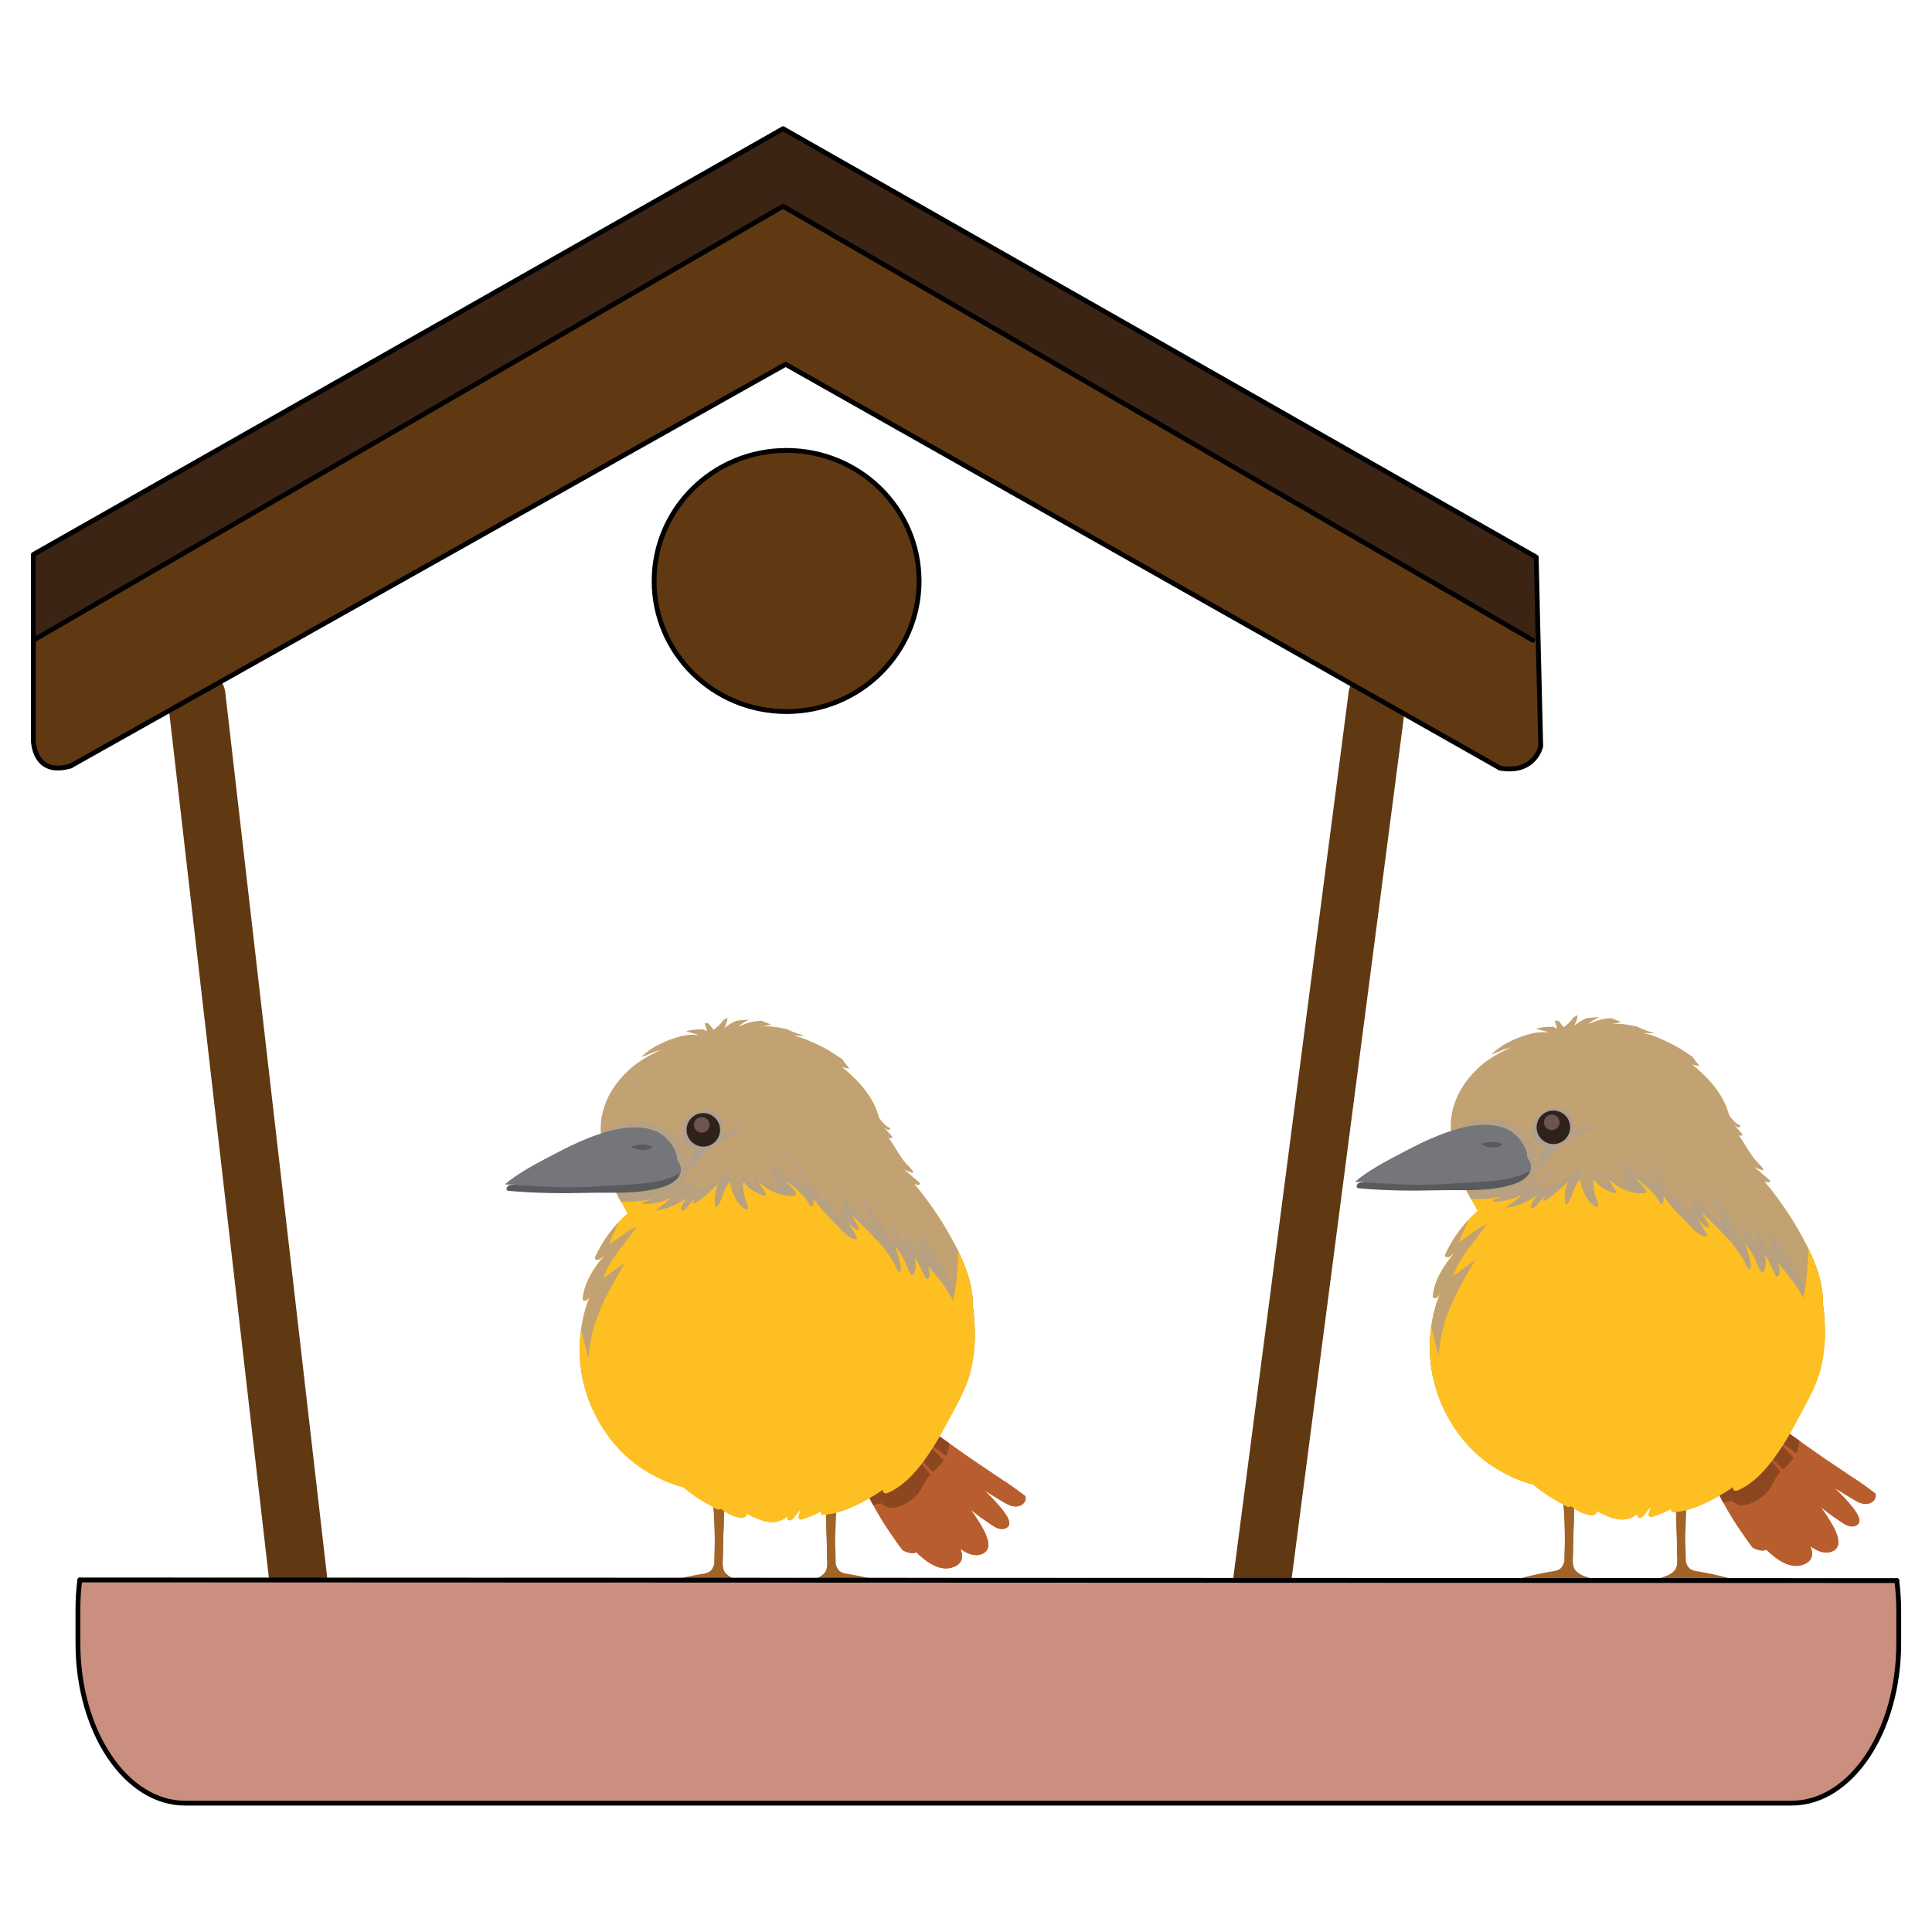 <?xml version="1.0" encoding="utf-8"?>
<!-- Generator: Adobe Illustrator 15.1.0, SVG Export Plug-In  -->
<!DOCTYPE svg PUBLIC "-//W3C//DTD SVG 1.1//EN" "http://www.w3.org/Graphics/SVG/1.1/DTD/svg11.dtd">
<svg version="1.1"
	 xmlns="http://www.w3.org/2000/svg" xmlns:xlink="http://www.w3.org/1999/xlink" xmlns:a="http://ns.adobe.com/AdobeSVGViewerExtensions/3.0/"
	 x="0px" y="0px" width="100px" height="100px" viewBox="-1.474 -6.415 100 100" enable-background="new -1.474 -6.415 100 100"
	 xml:space="preserve">
<defs>
</defs>
<path fill="#A06427" d="M36.827,75.401c-0.321-0.114-0.732-0.216-0.854-0.577c-0.072-0.214-0.032-0.466-0.031-0.688
	c0.002-0.283,0.01-0.567,0.017-0.851c0.016-0.555,0.052-1.113,0.035-1.667c-0.013-0.404-0.062-0.807-0.071-1.211
	c-0.029-0.014-0.061-0.026-0.097-0.037c-0.151-0.046-0.342,0.094-0.354,0.249c-0.001,0.01-0.001,0.021-0.001,0.03
	c-0.03,0.018-0.053,0.047-0.051,0.078c0.034,0.775,0.074,1.552,0.099,2.326c0.012,0.395-0.009,0.791-0.021,1.187
	c-0.003,0.1-0.004,0.2-0.004,0.3c-0.014,0.036-0.025,0.072-0.039,0.109c-0.104,0.288-0.286,0.355-0.564,0.399
	c-0.502,0.078-0.997,0.188-1.49,0.316c-0.658,0.171-1.399,0.405-1.679,1.089c-0.046,0.11,0.123,0.082,0.163,0.023
	c0.276-0.402,0.787-0.554,1.265-0.67c-0.208,0.132-0.39,0.289-0.554,0.468C32.49,76.372,32.4,76.479,32.33,76.6
	c-0.007,0.01-0.013,0.019-0.02,0.027c-0.017,0.048-0.033,0.095-0.044,0.144c-0.022,0.091-0.038,0.174-0.038,0.263l0,0
	c0.008-0.01,0.018-0.02,0.028-0.028c0.11-0.08,0.227-0.147,0.346-0.209c0.149-0.104,0.299-0.207,0.465-0.291
	c0.276-0.142,0.551-0.284,0.834-0.41c0.083-0.038,0.169-0.071,0.253-0.105c-0.079,0.077-0.155,0.156-0.228,0.238
	c-0.194,0.223-0.404,0.493-0.488,0.782c-0.025,0.087,0.026,0.13,0.091,0.135c0.063-0.041,0.116-0.128,0.161-0.173
	c0.083-0.088,0.169-0.173,0.254-0.258c0.154-0.155,0.306-0.311,0.468-0.457c0.277-0.249,0.585-0.47,0.947-0.571
	c0.328-0.092,0.683-0.103,1.018-0.061c0.41,0.048,0.888,0.161,1.25,0.405C37.534,75.709,37.107,75.504,36.827,75.401z"/>
<path fill="#A06427" d="M35.639,71.835c0.118,0.061,0.109,0.253,0.114,0.362c0.028,0.653,0.001,1.312,0,1.967
	c0,0.237-0.03,0.498,0.049,0.728c0.073,0.219,0.323,0.276,0.531,0.317c-0.161-0.086-0.298-0.201-0.36-0.385
	c-0.072-0.214-0.032-0.466-0.031-0.688c0.002-0.283,0.01-0.567,0.017-0.851c0.016-0.555,0.052-1.113,0.035-1.667
	c-0.013-0.404-0.062-0.807-0.071-1.211c-0.029-0.014-0.061-0.026-0.097-0.037c-0.151-0.046-0.342,0.094-0.354,0.249
	c-0.001,0.01-0.001,0.021-0.001,0.03c-0.03,0.018-0.053,0.047-0.051,0.078c0.017,0.379,0.034,0.758,0.051,1.137
	C35.518,71.824,35.576,71.8,35.639,71.835z"/>
<path fill="#A06427" d="M34.037,76.037c0.058-0.059,0.115-0.119,0.168-0.182c-0.145-0.034-0.35,0.036-0.465,0.073
	c-0.185,0.059-0.364,0.129-0.534,0.217c-0.355,0.183-0.74,0.442-0.97,0.79c-0.004,0.031-0.008,0.065-0.008,0.098l0,0
	c0.008-0.01,0.018-0.02,0.028-0.028c0.11-0.08,0.227-0.147,0.346-0.209c0.149-0.104,0.299-0.207,0.465-0.291
	c0.276-0.142,0.551-0.284,0.834-0.41C33.946,76.074,33.992,76.056,34.037,76.037z"/>
<path fill="#A06427" d="M33.277,75.67c-0.294-0.052-0.622,0.02-0.886,0.143c-0.291,0.138-0.557,0.375-0.565,0.705
	c0.025-0.009,0.047-0.022,0.058-0.039c0.261-0.381,0.732-0.537,1.187-0.65C33.143,75.778,33.213,75.727,33.277,75.67z"/>
<path fill="#A06427" d="M35.377,75.643c-0.355,0.003-0.637,0.173-0.89,0.409c-0.178,0.169-0.322,0.362-0.448,0.566
	c0.122-0.122,0.244-0.245,0.373-0.361c0.277-0.249,0.585-0.47,0.947-0.571c0.051-0.015,0.105-0.024,0.158-0.033
	C35.47,75.647,35.424,75.642,35.377,75.643z"/>
<path fill="#A06427" d="M40.451,75.401c0.32-0.114,0.73-0.216,0.853-0.577c0.074-0.214,0.034-0.466,0.031-0.688
	c-0.002-0.283-0.008-0.567-0.016-0.851c-0.017-0.555-0.051-1.113-0.035-1.667c0.012-0.404,0.062-0.807,0.07-1.211
	c0.03-0.014,0.063-0.026,0.097-0.037c0.152-0.046,0.342,0.094,0.355,0.249c0,0.01,0,0.021,0.001,0.03
	c0.029,0.018,0.052,0.047,0.051,0.078c-0.033,0.775-0.073,1.552-0.099,2.326c-0.012,0.395,0.008,0.791,0.021,1.187
	c0.002,0.1,0.005,0.2,0.005,0.3c0.013,0.036,0.024,0.072,0.038,0.109c0.103,0.288,0.286,0.355,0.564,0.399
	c0.501,0.078,0.997,0.188,1.489,0.316c0.659,0.171,1.4,0.405,1.68,1.089c0.046,0.11-0.123,0.082-0.164,0.023
	c-0.275-0.402-0.786-0.554-1.264-0.67c0.207,0.132,0.39,0.289,0.553,0.468c0.104,0.096,0.195,0.202,0.265,0.323
	c0.007,0.01,0.013,0.019,0.02,0.027c0.018,0.048,0.033,0.095,0.046,0.144c0.021,0.091,0.036,0.174,0.037,0.263h-0.001
	c-0.007-0.01-0.016-0.02-0.026-0.028c-0.111-0.08-0.227-0.147-0.348-0.209c-0.148-0.104-0.298-0.207-0.465-0.291
	c-0.275-0.142-0.551-0.284-0.833-0.41c-0.084-0.038-0.169-0.071-0.254-0.105c0.08,0.077,0.157,0.156,0.229,0.238
	c0.194,0.223,0.403,0.493,0.488,0.782c0.024,0.087-0.027,0.13-0.092,0.135c-0.063-0.041-0.116-0.128-0.159-0.173
	c-0.084-0.088-0.169-0.173-0.255-0.258c-0.155-0.155-0.306-0.311-0.468-0.457c-0.277-0.249-0.585-0.47-0.947-0.571
	c-0.328-0.092-0.683-0.103-1.018-0.061c-0.409,0.048-0.887,0.161-1.25,0.405C39.744,75.709,40.169,75.504,40.451,75.401z"/>
<path fill="#A06427" d="M41.638,71.835c-0.117,0.061-0.108,0.253-0.114,0.362c-0.026,0.653-0.001,1.312,0,1.967
	c0,0.237,0.03,0.498-0.047,0.728c-0.074,0.219-0.324,0.276-0.532,0.317c0.161-0.086,0.298-0.201,0.359-0.385
	c0.074-0.214,0.034-0.466,0.031-0.688c-0.002-0.283-0.008-0.567-0.016-0.851c-0.017-0.555-0.051-1.113-0.035-1.667
	c0.012-0.404,0.062-0.807,0.07-1.211c0.03-0.014,0.063-0.026,0.097-0.037c0.152-0.046,0.342,0.094,0.355,0.249
	c0,0.01,0,0.021,0.001,0.03c0.029,0.018,0.052,0.047,0.051,0.078c-0.017,0.379-0.033,0.758-0.051,1.137
	C41.759,71.824,41.701,71.8,41.638,71.835z"/>
<path fill="#A06427" d="M43.24,76.037c-0.058-0.059-0.115-0.119-0.168-0.182c0.144-0.034,0.35,0.036,0.466,0.073
	c0.183,0.059,0.362,0.129,0.533,0.217c0.355,0.183,0.741,0.442,0.971,0.79c0.003,0.031,0.007,0.065,0.007,0.098h-0.001
	c-0.007-0.01-0.016-0.02-0.026-0.028c-0.111-0.08-0.227-0.147-0.348-0.209c-0.148-0.104-0.298-0.207-0.465-0.291
	c-0.275-0.142-0.551-0.284-0.833-0.41C43.331,76.074,43.285,76.056,43.24,76.037z"/>
<path fill="#A06427" d="M43.999,75.67c0.296-0.052,0.624,0.02,0.887,0.143c0.29,0.138,0.556,0.375,0.564,0.705
	c-0.024-0.009-0.046-0.022-0.058-0.039c-0.261-0.381-0.732-0.537-1.187-0.65C44.134,75.778,44.065,75.727,43.999,75.67z"/>
<path fill="#A06427" d="M41.9,75.643c0.354,0.003,0.637,0.173,0.889,0.409c0.179,0.169,0.323,0.362,0.448,0.566
	c-0.122-0.122-0.244-0.245-0.372-0.361c-0.277-0.249-0.585-0.47-0.947-0.571c-0.052-0.015-0.105-0.024-0.158-0.033
	C41.807,75.647,41.853,75.642,41.9,75.643z"/>
<path fill="#B85E2E" d="M51.61,71.065c-0.001-0.013-0.005-0.024-0.007-0.037c-0.293-0.227-0.594-0.443-0.899-0.652
	c-0.606-0.415-1.221-0.816-1.828-1.231c-0.63-0.433-1.248-0.882-1.869-1.324c-0.485-0.345-0.976-0.688-1.475-1.016
	c-0.455-0.145-0.916-0.266-1.383-0.353c-0.686-0.127-1.438-0.129-2.009,0.329c-0.229,0.184-0.444,0.427-0.554,0.707
	c0.166,0.343,0.326,0.688,0.5,1.025c0.334,0.651,0.718,1.278,1.067,1.921c0.349,0.639,0.675,1.291,1.061,1.908
	c0.319,0.509,0.667,0.996,1.026,1.476c0.223,0.13,0.49,0.214,0.712,0.112c0.504,0.48,1.246,1.069,1.978,0.742
	c0.453-0.202,0.452-0.567,0.303-0.925c0.346,0.25,0.736,0.424,1.11,0.277c0.607-0.236,0.253-0.974,0.035-1.362
	c-0.179-0.32-0.381-0.625-0.598-0.92c0.251,0.203,0.51,0.397,0.784,0.573c0.253,0.162,0.586,0.471,0.914,0.402
	c0.629-0.133,0.06-0.837-0.141-1.078c-0.266-0.319-0.555-0.619-0.854-0.906c0.31,0.192,0.621,0.382,0.934,0.571
	c0.242,0.147,0.527,0.31,0.82,0.24C51.465,71.494,51.645,71.306,51.61,71.065z"/>
<path fill="#B85E2E" d="M46.414,71.183c0.033,0.046,0.065,0.092,0.099,0.137c0.194,0.264,0.403,0.511,0.608,0.765
	c0.347,0.429,0.685,0.885,1.101,1.253c-0.102-0.24-0.228-0.472-0.378-0.687C47.451,72.082,46.943,71.623,46.414,71.183z"/>
<path fill="#B85E2E" d="M47.26,70.261c0.197,0.178,0.394,0.354,0.594,0.529c0.291,0.253,0.568,0.52,0.85,0.786
	c0.184,0.173,0.375,0.342,0.587,0.479c-0.158-0.24-0.349-0.457-0.552-0.658C48.292,70.955,47.796,70.582,47.26,70.261z"/>
<path fill="#B85E2E" d="M45.326,72.35c-0.184-0.231-0.39-0.443-0.599-0.652c0.126,0.18,0.255,0.359,0.381,0.539
	c0.398,0.563,0.817,1.114,1.283,1.623c-0.12-0.211-0.253-0.414-0.393-0.611C45.783,72.942,45.56,72.643,45.326,72.35z"/>
<path fill="#8D4720" d="M44.059,71.424c0.229,0.016,0.379,0.216,0.614,0.213c0.395-0.001,0.814-0.25,1.116-0.488
	c0.158-0.126,0.282-0.267,0.384-0.439c0.118-0.203,0.213-0.419,0.348-0.611c0.144-0.199,0.329-0.349,0.501-0.52
	c0.153-0.151,0.295-0.315,0.405-0.502c0.147-0.246,0.219-0.513,0.236-0.786c-0.22-0.158-0.438-0.314-0.656-0.47
	c-0.485-0.345-0.976-0.688-1.475-1.016c-0.455-0.145-0.916-0.266-1.383-0.353c-0.686-0.127-1.438-0.129-2.009,0.329
	c-0.229,0.184-0.444,0.427-0.554,0.707c0.166,0.343,0.326,0.688,0.5,1.025c0.334,0.65,0.718,1.278,1.067,1.921
	c0.194,0.356,0.382,0.716,0.577,1.071C43.833,71.453,43.94,71.416,44.059,71.424z"/>
<path fill="#B85E2E" d="M51.61,71.065c-0.001-0.013-0.005-0.024-0.007-0.037c-0.293-0.227-0.594-0.443-0.899-0.652
	c-0.073-0.051-0.146-0.1-0.221-0.149c0.24,0.251,0.441,0.53,0.533,0.861c0.021,0.074-0.046,0.125-0.115,0.114
	c-0.4-0.063-0.765-0.272-1.096-0.495c-0.304-0.205-0.594-0.432-0.895-0.641c-0.299-0.209-0.582-0.44-0.862-0.672
	c-0.467-0.385-0.937-0.779-1.464-1.076c0.71,0.855,1.539,1.604,2.352,2.359c0.202,0.188,0.399,0.382,0.587,0.584
	c0.156,0.173,0.396,0.41,0.402,0.66c0.007,0.236-0.263,0.318-0.456,0.266c-0.083-0.021-0.162-0.059-0.239-0.103
	c0.11,0.08,0.22,0.158,0.335,0.231c0.253,0.162,0.586,0.471,0.914,0.402c0.629-0.133,0.06-0.837-0.141-1.078
	c-0.266-0.319-0.555-0.619-0.854-0.906c0.31,0.192,0.621,0.382,0.934,0.571c0.242,0.147,0.527,0.309,0.82,0.24
	C51.465,71.494,51.645,71.306,51.61,71.065z"/>
<path fill="#B85E2E" d="M44.813,73.231c0.14,0.197,0.282,0.394,0.429,0.587c0.067,0.04,0.142,0.075,0.215,0.102
	C45.251,73.682,45.034,73.455,44.813,73.231z"/>
<path fill="#B85E2E" d="M48.781,71.743c0.012,0.01,0.026,0.021,0.038,0.03c-0.021-0.02-0.042-0.039-0.065-0.059
	c-0.257-0.23-0.495-0.483-0.73-0.738c-0.21-0.229-0.421-0.443-0.648-0.655c-0.583-0.548-1.137-1.123-1.696-1.692
	c0.64,0.859,1.335,1.681,2.025,2.499c0.262,0.313,0.52,0.627,0.797,0.927c0.226,0.241,0.451,0.49,0.629,0.771
	c0.126,0.199,0.281,0.501,0.117,0.722c-0.195,0.263-0.604,0.209-0.859,0.09c-0.384-0.178-0.69-0.515-0.961-0.828
	c-0.127-0.148-0.247-0.3-0.369-0.451c-0.153-0.189-0.321-0.368-0.478-0.556c-0.298-0.36-0.577-0.733-0.85-1.11
	c0.272,0.411,0.548,0.821,0.816,1.235c0.288,0.447,0.582,0.901,0.821,1.377c0.126,0.249,0.236,0.557,0.199,0.84
	c-0.038,0.294-0.281,0.395-0.552,0.33c-0.391-0.093-0.716-0.399-0.986-0.683c-0.304-0.316-0.572-0.667-0.836-1.017
	c-0.304-0.4-0.605-0.801-0.889-1.218c-0.099-0.146-0.194-0.293-0.291-0.441c0.51,0.95,1.049,1.884,1.661,2.771
	c0.02,0.03,0.017,0.061,0.004,0.086c0.094,0.01,0.188-0.002,0.274-0.042c0.504,0.48,1.246,1.069,1.978,0.742
	c0.453-0.202,0.452-0.567,0.303-0.926c0.346,0.251,0.736,0.425,1.11,0.278c0.607-0.236,0.253-0.974,0.035-1.362
	C49.2,72.343,48.998,72.038,48.781,71.743z"/>
<path fill="#FDBF22" d="M48.973,62.284c-0.016-0.337-0.035-0.711-0.094-1.077c0.02-1.005-0.324-1.995-0.773-2.896
	c-0.599-1.2-1.361-2.375-2.223-3.402c-0.299-0.355-0.618-0.693-0.956-1.014c0.081-0.03,0.15-0.115,0.133-0.194
	c-0.15-0.694-0.565-1.304-1.102-1.773c0.061-0.037,0.104-0.098,0.054-0.152c-0.088-0.093-0.181-0.176-0.278-0.253
	c0.077,0.014,0.154,0.023,0.229,0.021c0.032-0.002,0.076-0.031,0.067-0.069c-0.298-1.2-1.184-2.079-2.131-2.821
	c-1.061-0.829-2.251-1.437-3.583-1.681C35.882,46.524,33.33,47.307,31.53,49c-0.527,0.494-1.009,1.1-1.295,1.775
	c-0.028,0.037-0.058,0.074-0.084,0.12c-0.134,0.226-0.221,0.477-0.279,0.732c-0.121,0.529-0.13,1.08-0.074,1.619
	c0.066,0.644,0.243,1.263,0.515,1.85c0.14,0.301,0.301,0.59,0.467,0.877c0.075,0.13,0.153,0.277,0.237,0.42
	c-0.717,0.607-1.304,1.43-1.683,2.255c-0.065,0.144,0.146,0.177,0.229,0.107c0.095-0.077,0.191-0.156,0.291-0.233
	c-0.153,0.171-0.297,0.353-0.429,0.537c-0.365,0.511-0.681,1.112-0.733,1.747c-0.016,0.179,0.229,0.085,0.283,0.006
	c0.032-0.047,0.067-0.09,0.099-0.136c-0.094,0.209-0.177,0.424-0.241,0.645c-0.305,1.046-0.381,2.191-0.213,3.267
	c0.317,2.024,1.479,3.953,3.218,5.061c0.612,0.392,1.317,0.731,2.048,0.914c0.533,0.448,1.135,0.813,1.751,1.132
	c0.058,0.03,0.137,0.014,0.201-0.024c0.327,0.253,0.697,0.466,1.114,0.475c0.095,0.002,0.266-0.11,0.218-0.226
	c-0.001-0.002-0.001-0.004-0.002-0.006c0.045,0.025,0.088,0.055,0.134,0.08c0.432,0.23,0.979,0.468,1.478,0.342
	c0.184-0.047,0.343-0.134,0.482-0.246c0.007,0.035,0.01,0.069,0.019,0.104c0.04,0.168,0.265,0.05,0.324-0.033
	c0.115-0.162,0.244-0.314,0.377-0.463c-0.05,0.12-0.093,0.244-0.122,0.373c-0.024,0.103,0.047,0.192,0.16,0.16
	c0.35-0.1,0.684-0.245,1.005-0.416c-0.021,0.082,0.001,0.179,0.116,0.171c0.948-0.058,1.896-0.55,2.689-1.042
	c0.133-0.083,0.273-0.173,0.417-0.271c-0.004,0.01-0.008,0.02-0.009,0.028c-0.038,0.148,0.098,0.208,0.221,0.156
	c0.703-0.295,1.256-0.857,1.719-1.448c0.531-0.677,0.967-1.424,1.371-2.183c0.383-0.717,0.814-1.449,1.08-2.219
	C48.931,64.13,49.013,63.206,48.973,62.284z"/>
<path fill="#FDBF22" d="M44.468,60.033c-0.042-0.578-0.132-1.144-0.285-1.703c-0.144-0.528-0.32-1.057-0.539-1.56
	c-0.2-0.459-0.442-0.897-0.688-1.334c-0.246-0.438-0.496-0.875-0.712-1.327c-0.219-0.459-0.423-0.944-0.497-1.45
	c-0.149-1.004,0.161-1.989,0.63-2.868c0.085-0.16,0.177-0.327,0.276-0.493c-0.239-0.228-0.495-0.441-0.754-0.646
	c-1.061-0.829-2.251-1.437-3.583-1.681C35.882,46.524,33.33,47.307,31.53,49c-0.527,0.494-1.009,1.1-1.295,1.775
	c-0.028,0.037-0.058,0.074-0.084,0.12c-0.134,0.226-0.221,0.477-0.279,0.732c-0.121,0.529-0.13,1.08-0.074,1.619
	c0.066,0.644,0.243,1.263,0.515,1.85c0.14,0.301,0.301,0.59,0.467,0.877c0.075,0.13,0.153,0.277,0.237,0.42
	c-0.717,0.607-1.304,1.43-1.683,2.255c-0.065,0.144,0.146,0.177,0.229,0.107c0.095-0.077,0.191-0.156,0.291-0.233
	c-0.153,0.171-0.297,0.353-0.429,0.537c-0.365,0.511-0.681,1.112-0.733,1.747c-0.016,0.179,0.229,0.085,0.283,0.006
	c0.032-0.047,0.067-0.09,0.099-0.136c-0.094,0.209-0.177,0.424-0.241,0.645c-0.305,1.046-0.381,2.191-0.213,3.267
	c0.023,0.149,0.053,0.297,0.085,0.445c0.058,0.149,0.127,0.292,0.213,0.421c-0.021-0.682-0.096-1.364,0.042-2.043
	c0.085-0.419,0.181-0.889,0.395-1.277c-0.056,0.31-0.053,0.622,0.076,0.924c0.023,0.062,0.113,0.015,0.118-0.037
	c0.01-0.168,0.046-0.324,0.099-0.474c-0.047,0.408-0.054,0.825,0.063,1.214c0.068-0.36,0.007-0.75,0.137-1.104
	c-0.006,0.117-0.004,0.233,0.006,0.347c0.032,0.372,0.119,0.78,0.344,1.089c0.034,0.049,0.112,0.002,0.129-0.042
	c0.029-0.091,0.039-0.183,0.042-0.276c0.182,0.548,0.423,1.069,0.845,1.468c-0.068-0.221-0.159-0.435-0.245-0.648
	c0.201,0.23,0.458,0.4,0.709,0.572c0.019,0.012,0.041,0.008,0.063-0.004c0.126,0.13,0.267,0.245,0.43,0.323
	c-0.023-0.247-0.146-0.479-0.247-0.714c0.033,0.031,0.066,0.063,0.099,0.094c0.248,0.233,0.461,0.525,0.777,0.672
	c0.042,0.019,0.122-0.041,0.103-0.088c-0.021-0.054-0.046-0.104-0.075-0.153c0.139,0.104,0.283,0.199,0.434,0.284
	c0.962,0.547,2.112,0.771,3.205,0.59c0.669-0.111,1.321-0.348,1.897-0.707c0.146-0.091,0.275-0.196,0.395-0.31
	c0.004,0.02,0.017,0.034,0.044,0.035c0.149,0.008,0.281-0.111,0.381-0.207c0.116-0.112,0.213-0.239,0.313-0.364
	c0.067-0.084,0.133-0.17,0.195-0.258c-0.04,0.209-0.11,0.412-0.151,0.621c0.125-0.111,0.224-0.258,0.309-0.394
	c0.034-0.056,0.064-0.112,0.097-0.17c-0.036,0.147-0.071,0.293-0.12,0.436c-0.023,0.07,0.072,0.065,0.104,0.03
	c0.146-0.158,0.276-0.334,0.388-0.519c-0.065,0.279-0.201,0.539-0.351,0.787c-0.109,0.183-0.233,0.367-0.331,0.562
	c0.05-0.033,0.098-0.069,0.138-0.1c0.225-0.169,0.426-0.369,0.62-0.57c0.085-0.088,0.168-0.178,0.251-0.27
	c-0.043,0.082-0.085,0.164-0.125,0.248c-0.017,0.035,0.022,0.063,0.056,0.054c0.214-0.063,0.368-0.25,0.498-0.425
	c0.149-0.2,0.272-0.42,0.407-0.63c0.12-0.188,0.231-0.381,0.325-0.583c0.012,0.226-0.026,0.449-0.039,0.674
	c0.136-0.134,0.219-0.32,0.282-0.501c-0.004,0.082-0.006,0.166-0.003,0.249c0.004,0.048,0.058,0.05,0.089,0.026
	c0.139-0.104,0.216-0.268,0.283-0.421c0.005-0.012,0.009-0.023,0.014-0.034c-0.015,0.095-0.029,0.192-0.038,0.289
	c0.267-0.191,0.415-0.521,0.517-0.828c0.005-0.015,0.008-0.029,0.013-0.044c-0.013,0.117-0.015,0.237,0.032,0.341
	c0.023,0.053,0.095,0.027,0.121-0.013c0.138-0.222,0.237-0.46,0.313-0.707c-0.002,0.04-0.002,0.081-0.001,0.122
	c0.102-0.057,0.179-0.193,0.228-0.28c0.065-0.111,0.115-0.229,0.162-0.351c-0.003,0.094-0.003,0.186,0.013,0.278
	c0.011,0.063,0.102,0.019,0.121-0.012c0.247-0.4,0.353-0.888,0.42-1.348c0.018-0.126,0.031-0.252,0.04-0.378
	c0.048,0.183,0.069,0.369,0.08,0.558C44.519,60.725,44.492,60.357,44.468,60.033z"/>
<path fill="#C2A272" d="M29.022,63.523c0.103-0.887,0.354-1.724,0.734-2.529c0.332-0.706,0.733-1.375,1.116-2.054
	c-0.362,0.242-1.15,0.878-1.119,0.79c0.357-1.017,1.139-1.775,1.728-2.654c-0.509,0.206-1.471,1.006-1.438,0.918
	c0.13-0.358,0.349-0.733,0.474-1.12c-0.489,0.529-0.896,1.15-1.183,1.774c-0.065,0.144,0.146,0.177,0.229,0.107
	c0.095-0.077,0.191-0.156,0.291-0.233c-0.153,0.171-0.297,0.353-0.429,0.537c-0.365,0.511-0.681,1.112-0.733,1.747
	c-0.016,0.179,0.229,0.085,0.283,0.006c0.032-0.047,0.067-0.09,0.099-0.136c-0.094,0.209-0.177,0.424-0.241,0.645
	c-0.305,1.046-0.381,2.191-0.213,3.267c0.107,0.685,0.313,1.356,0.604,1.991C28.966,65.589,28.904,64.551,29.022,63.523z"/>
<path fill="#C2A272" d="M48.973,62.284c-0.016-0.337-0.035-0.711-0.094-1.077c0.02-1.005-0.324-1.995-0.773-2.896
	c-0.599-1.2-1.361-2.375-2.223-3.402c-0.01-0.011-0.021-0.022-0.031-0.034c0.07,0.02,0.141,0.035,0.214,0.043
	c0.048,0.003,0.114-0.067,0.066-0.107c-0.27-0.227-0.534-0.457-0.799-0.687c0.133,0.064,0.27,0.119,0.403,0.167
	c0.029,0.011,0.078-0.029,0.058-0.06c-0.143-0.219-0.351-0.377-0.506-0.586c-0.173-0.232-0.322-0.482-0.475-0.729
	c-0.099-0.159-0.199-0.315-0.309-0.466c0.029,0.018,0.057,0.037,0.087,0.053c0.047,0.026,0.155-0.039,0.109-0.093
	c-0.127-0.153-0.267-0.3-0.403-0.446c0.063,0.031,0.126,0.067,0.185,0.108c0.056,0.026,0.165-0.059,0.098-0.104
	c-0.242-0.119-0.418-0.326-0.566-0.548c-0.289-1.09-1.062-1.912-1.917-2.608c0.106,0.033,0.214,0.061,0.322,0.074
	c0.019,0.002,0.04-0.009,0.059-0.022c-0.063-0.073-0.127-0.146-0.187-0.221c-0.054-0.071-0.105-0.146-0.154-0.22
	c-0.105-0.074-0.214-0.143-0.315-0.212c-0.284-0.194-0.582-0.369-0.893-0.518c-0.424-0.202-0.862-0.403-1.322-0.503
	c0.006,0,0.014,0,0.021-0.001c0.174-0.004,0.347,0.025,0.52,0.009c-0.296-0.108-0.605-0.188-0.877-0.343
	c-0.126-0.026-0.252-0.052-0.379-0.074c-0.228-0.042-0.456-0.075-0.688-0.075c-0.093,0-0.181,0.009-0.271,0.023
	c0.166-0.043,0.34-0.069,0.506-0.112c-0.177-0.068-0.354-0.142-0.531-0.204c-0.105,0.01-0.209,0.023-0.311,0.038
	c-0.167,0.024-0.323,0.06-0.479,0.122c-0.126,0.047-0.247,0.104-0.375,0.145c0.16-0.151,0.369-0.262,0.56-0.357
	c-0.227,0.014-0.452,0.023-0.675,0.064c-0.224,0.098-0.434,0.229-0.623,0.379c0.081-0.172,0.18-0.334,0.169-0.535
	c0-0.008-0.006-0.009-0.007-0.015c-0.07,0.047-0.14,0.095-0.209,0.143c-0.136,0.193-0.306,0.351-0.492,0.491
	c-0.086-0.114-0.184-0.219-0.268-0.334c-0.067-0.006-0.136-0.008-0.203-0.006c0.047,0.139,0.1,0.277,0.12,0.421
	c-0.067-0.043-0.14-0.082-0.214-0.117c-0.015,0.01-0.032,0.017-0.054,0.017c-0.276-0.01-0.544,0.021-0.806,0.089
	c0.197,0.091,0.426,0.104,0.619,0.196c-0.071,0.002-0.143-0.004-0.215-0.008c-0.14-0.008-0.272,0.002-0.41,0.023
	c-0.3,0.049-0.597,0.141-0.88,0.248c-0.261,0.099-0.51,0.225-0.756,0.355c-0.011,0.006-0.021,0.012-0.031,0.018
	c-0.229,0.147-0.454,0.313-0.652,0.505c0.208-0.052,0.399-0.155,0.598-0.233c0.146-0.058,0.296-0.1,0.447-0.137
	c-0.086,0.035-0.172,0.07-0.255,0.111c-0.246,0.122-0.492,0.25-0.725,0.395c-0.454,0.281-0.863,0.65-1.204,1.061
	c-0.696,0.837-1.086,1.909-0.925,3c0.025,0.165,0.065,0.325,0.126,0.477c0.005,0.094,0.01,0.187,0.02,0.279
	c0.066,0.644,0.243,1.263,0.515,1.85c0.107,0.231,0.229,0.455,0.355,0.678c0.358,0.018,0.723,0.004,1.076-0.041
	c0.171-0.022,0.341-0.053,0.512-0.091c-0.124,0.071-0.251,0.13-0.386,0.147c-0.059,0.008-0.11,0.118-0.025,0.12
	c0.462,0.002,0.914-0.104,1.331-0.302c0.039-0.018,0.078-0.037,0.117-0.057c-0.248,0.263-0.544,0.476-0.846,0.679
	c0.418-0.029,0.822-0.179,1.191-0.372c0.159-0.084,0.312-0.177,0.461-0.276c-0.148,0.183-0.285,0.381-0.326,0.612
	c-0.011,0.06,0.064,0.059,0.099,0.048c0.107-0.034,0.18-0.121,0.244-0.208c0.085-0.11,0.171-0.217,0.261-0.322
	c0.032-0.039,0.068-0.076,0.103-0.115c-0.028,0.066-0.055,0.134-0.077,0.203c-0.023,0.074,0.064,0.081,0.11,0.052
	c0.396-0.251,0.743-0.574,1.084-0.894c0.029-0.028,0.06-0.058,0.091-0.088c-0.135,0.378-0.222,0.747-0.13,1.147
	c0.01,0.045,0.077,0.027,0.097,0.003c0.125-0.159,0.196-0.348,0.265-0.535c0.072-0.198,0.146-0.387,0.256-0.567
	c0.042-0.068,0.086-0.138,0.129-0.206c0.018,0.153,0.052,0.304,0.098,0.447c0.126,0.393,0.356,0.816,0.728,1.022
	c0.055,0.03,0.124-0.025,0.119-0.083c-0.012-0.121-0.065-0.225-0.105-0.337c-0.042-0.121-0.075-0.247-0.103-0.373
	c-0.022-0.1-0.039-0.201-0.052-0.303c-0.008-0.074-0.013-0.147-0.015-0.219c0-0.046,0.034-0.077,0.073-0.087
	c0.215,0.347,0.656,0.572,1.025,0.687c0.047,0.016,0.13-0.048,0.094-0.098c-0.14-0.205-0.281-0.411-0.399-0.63
	c0.102,0.085,0.206,0.165,0.31,0.242c0.437,0.327,1.031,0.563,1.58,0.49c0.05-0.007,0.094-0.063,0.07-0.111
	c-0.119-0.244-0.365-0.414-0.52-0.636c-0.014-0.018-0.025-0.037-0.038-0.055c0.199,0.162,0.408,0.316,0.601,0.487
	c0.281,0.247,0.532,0.528,0.704,0.865c0.027,0.053,0.103-0.008,0.118-0.039c0.059-0.125,0.043-0.27,0.013-0.404
	c0.269,0.407,0.594,0.771,0.945,1.122c0.196,0.195,0.381,0.4,0.579,0.596c0.182,0.179,0.391,0.37,0.648,0.425
	c0.051,0.011,0.133-0.045,0.099-0.103c-0.154-0.26-0.316-0.513-0.459-0.777c0.136,0.144,0.277,0.279,0.436,0.396
	c0.056,0.041,0.15-0.041,0.119-0.102c-0.117-0.225-0.245-0.444-0.362-0.667c0.525,0.487,1.016,1.011,1.513,1.529
	c0.128,0.164,0.254,0.327,0.374,0.497c0.103,0.147,0.202,0.299,0.291,0.457c0.08,0.144,0.131,0.309,0.236,0.438
	c0.032,0.04,0.101,0.004,0.114-0.038c0.047-0.15-0.013-0.293-0.046-0.44c-0.04-0.178-0.086-0.354-0.137-0.528
	c-0.035-0.113-0.072-0.225-0.112-0.336c0.082,0.109,0.163,0.222,0.241,0.335c0.132,0.194,0.233,0.396,0.323,0.613
	c0.082,0.195,0.163,0.393,0.287,0.565c0.038,0.055,0.116-0.001,0.135-0.043c0.126-0.288,0.101-0.604,0.022-0.91
	c0.026,0.042,0.053,0.083,0.078,0.125c0.195,0.333,0.327,0.697,0.526,1.026c0.035,0.063,0.124-0.005,0.143-0.046
	c0.058-0.127,0.031-0.279,0.007-0.41c-0.014-0.068-0.032-0.135-0.05-0.202c0.132,0.151,0.265,0.303,0.393,0.458
	c0.205,0.246,0.405,0.497,0.577,0.767s0.334,0.547,0.483,0.83c0.302,0.575,0.555,1.175,0.771,1.788
	c0.058,0.162,0.114,0.325,0.171,0.487C48.984,63.053,48.989,62.668,48.973,62.284z"/>
<path opacity="0.55" fill="#B1A08F" d="M48.973,62.284c-0.016-0.337-0.035-0.711-0.094-1.077c0.02-1.005-0.324-1.995-0.773-2.896
	c-0.045-0.094-0.095-0.186-0.143-0.277c0.011,0.052,0.024,0.104,0.034,0.157c0.138,0.711,0.205,1.441,0.14,2.164
	c-0.008,0.088-0.125,0.133-0.174,0.048c-0.398-0.701-0.73-1.439-1.185-2.106c-0.266-0.389-0.569-0.749-0.857-1.121
	c0.129,0.368,0.222,0.748,0.263,1.133c0.01,0.097-0.13,0.123-0.174,0.048c-0.234-0.402-0.452-0.815-0.669-1.228
	c0.051,0.226,0.086,0.453,0.1,0.685c0.004,0.095-0.129,0.123-0.175,0.047c-0.261-0.431-0.497-0.883-0.764-1.314
	c0.143,0.401,0.243,0.813,0.286,1.236c0.012,0.114-0.148,0.113-0.183,0.024c-0.375-0.938-1.003-1.731-1.69-2.462
	c0.252,0.469,0.493,0.944,0.714,1.429c0.045,0.098-0.064,0.184-0.147,0.114c-0.545-0.456-1.009-1.011-1.407-1.61
	c0.073,0.402,0.083,0.817-0.048,1.196c-0.027,0.077-0.126,0.092-0.171,0.022c-0.241-0.363-0.434-0.753-0.628-1.142
	c0.013,0.096,0.022,0.191,0.026,0.289s-0.126,0.12-0.174,0.046c-0.579-0.883-1.134-1.854-1.988-2.499
	c0.356,0.554,0.819,1.033,1.157,1.6c0.053,0.087-0.047,0.161-0.129,0.128c-0.661-0.284-1.321-0.683-1.819-1.22
	c0.122,0.446,0.274,0.884,0.408,1.33c0.018,0.065-0.048,0.141-0.116,0.115c-0.467-0.174-0.824-0.58-1.059-1.008
	c-0.001,0-0.001-0.002-0.001-0.002c0.028,0.261,0.081,0.519,0.183,0.771c0.031,0.077-0.072,0.145-0.137,0.105
	c-0.263-0.162-0.486-0.408-0.655-0.678c-0.072,0.318-0.114,0.644-0.135,0.968c-0.006,0.097-0.119,0.124-0.175,0.048
	c-0.191-0.271-0.255-0.611-0.284-0.936c-0.011-0.13-0.015-0.261-0.014-0.392c-0.123,0.137-0.252,0.269-0.388,0.392
	c-0.423,0.38-0.923,0.693-1.496,0.765c-0.09,0.011-0.11-0.105-0.065-0.159c0.225-0.276,0.448-0.554,0.624-0.863
	c-0.348,0.216-0.623,0.544-0.896,0.841c-0.07,0.076-0.169-0.009-0.156-0.091c0.089-0.628,0.453-1.178,0.855-1.665
	c-0.246,0.136-0.464,0.333-0.639,0.546c-0.057,0.071-0.187-0.005-0.155-0.09c0.185-0.492-0.245-1.024-0.571-1.347
	c-0.631-0.626-1.506-0.859-2.372-0.68c-0.531,0.11-1.028,0.365-1.415,0.735c0.003,0.028,0.006,0.058,0.01,0.087
	c0.025,0.165,0.065,0.325,0.126,0.477c0.005,0.094,0.01,0.187,0.02,0.279c0.066,0.644,0.243,1.263,0.515,1.85
	c0.107,0.231,0.229,0.455,0.355,0.678c0.358,0.018,0.723,0.004,1.076-0.041c0.171-0.022,0.341-0.053,0.512-0.091
	c-0.124,0.071-0.251,0.13-0.386,0.147c-0.059,0.008-0.11,0.118-0.025,0.12c0.462,0.002,0.914-0.104,1.331-0.302
	c0.039-0.018,0.078-0.037,0.117-0.057c-0.248,0.263-0.544,0.476-0.846,0.679c0.418-0.029,0.822-0.179,1.191-0.372
	c0.159-0.084,0.312-0.177,0.461-0.276c-0.148,0.183-0.285,0.381-0.326,0.612c-0.011,0.06,0.064,0.059,0.099,0.048
	c0.107-0.034,0.18-0.121,0.244-0.208c0.085-0.11,0.171-0.217,0.261-0.322c0.032-0.039,0.068-0.076,0.103-0.115
	c-0.028,0.066-0.055,0.134-0.077,0.203c-0.023,0.074,0.064,0.081,0.11,0.052c0.396-0.251,0.743-0.574,1.084-0.894
	c0.029-0.028,0.06-0.058,0.091-0.088c-0.135,0.378-0.222,0.747-0.13,1.147c0.01,0.045,0.077,0.027,0.097,0.003
	c0.125-0.159,0.196-0.348,0.265-0.535c0.072-0.198,0.146-0.387,0.256-0.567c0.042-0.068,0.086-0.138,0.129-0.206
	c0.018,0.153,0.052,0.304,0.098,0.447c0.126,0.393,0.356,0.816,0.728,1.022c0.055,0.03,0.124-0.025,0.119-0.083
	c-0.012-0.121-0.065-0.225-0.105-0.337c-0.042-0.121-0.075-0.247-0.103-0.373c-0.022-0.1-0.039-0.201-0.052-0.303
	c-0.008-0.074-0.013-0.147-0.015-0.219c0-0.046,0.034-0.077,0.073-0.087c0.215,0.347,0.656,0.572,1.025,0.687
	c0.047,0.016,0.13-0.048,0.094-0.098c-0.14-0.205-0.281-0.411-0.399-0.63c0.102,0.085,0.206,0.165,0.31,0.242
	c0.437,0.327,1.031,0.563,1.58,0.49c0.05-0.007,0.094-0.063,0.07-0.111c-0.119-0.244-0.365-0.414-0.52-0.636
	c-0.014-0.018-0.025-0.037-0.038-0.055c0.199,0.162,0.408,0.316,0.601,0.487c0.281,0.247,0.532,0.528,0.704,0.865
	c0.027,0.053,0.103-0.008,0.118-0.039c0.059-0.125,0.043-0.27,0.013-0.404c0.269,0.407,0.594,0.771,0.945,1.122
	c0.196,0.195,0.381,0.4,0.579,0.596c0.182,0.179,0.391,0.37,0.648,0.425c0.051,0.011,0.133-0.045,0.099-0.103
	c-0.154-0.26-0.316-0.513-0.459-0.777c0.136,0.144,0.277,0.279,0.436,0.396c0.056,0.041,0.15-0.041,0.119-0.102
	c-0.117-0.225-0.245-0.444-0.362-0.667c0.525,0.487,1.016,1.011,1.513,1.529c0.128,0.164,0.254,0.327,0.374,0.497
	c0.103,0.147,0.202,0.299,0.291,0.457c0.08,0.144,0.131,0.309,0.236,0.438c0.032,0.04,0.101,0.004,0.114-0.038
	c0.047-0.15-0.013-0.293-0.046-0.44c-0.04-0.178-0.086-0.354-0.137-0.528c-0.035-0.113-0.072-0.225-0.112-0.336
	c0.082,0.109,0.163,0.222,0.241,0.335c0.132,0.194,0.233,0.396,0.323,0.613c0.082,0.195,0.163,0.393,0.287,0.565
	c0.038,0.055,0.116-0.001,0.135-0.043c0.126-0.288,0.101-0.604,0.022-0.91c0.026,0.042,0.053,0.083,0.078,0.125
	c0.195,0.333,0.327,0.697,0.526,1.026c0.035,0.063,0.124-0.005,0.143-0.046c0.058-0.127,0.031-0.279,0.007-0.41
	c-0.014-0.068-0.032-0.135-0.05-0.202c0.132,0.151,0.265,0.303,0.393,0.458c0.205,0.246,0.405,0.497,0.577,0.767
	s0.334,0.547,0.483,0.83c0.302,0.575,0.555,1.175,0.771,1.788c0.058,0.162,0.114,0.325,0.171,0.487
	C48.984,63.053,48.989,62.668,48.973,62.284z"/>
<path fill="#585A5E" d="M33.035,53.203c-0.802-0.413-1.789-0.317-2.651-0.22c-0.997,0.112-2.288,0.333-2.969,1.149
	c-0.817,0.323-1.63,0.664-2.502,0.798c-0.144,0.023-0.267,0.272-0.06,0.292c1.398,0.132,2.78,0.136,4.183,0.103
	c1.276-0.029,2.615,0.092,3.849-0.32c0.359-0.12,0.801-0.354,0.868-0.771C33.824,53.786,33.395,53.389,33.035,53.203z"/>
<path fill="#75767C" d="M25.704,54.957c0.37,0.012,0.738,0.031,1.106,0.049c0.759,0.039,1.52,0.048,2.279,0.009
	c0.595-0.03,1.189-0.076,1.785-0.107c0.949-0.051,2.003-0.118,2.853-0.589c0.009-0.028,0.02-0.056,0.025-0.084
	c0.071-0.448-0.358-0.846-0.718-1.031c-0.802-0.413-1.789-0.317-2.651-0.22c-0.997,0.112-2.288,0.333-2.969,1.149
	c-0.754,0.297-1.505,0.608-2.298,0.762C25.309,54.937,25.508,54.949,25.704,54.957z"/>
<path fill="#75767C" d="M33.458,53.133c-0.187-0.42-0.577-0.814-0.963-0.977c-1.23-0.521-2.8,0.025-3.95,0.522
	c-0.627,0.27-1.226,0.599-1.83,0.915c-0.715,0.374-1.406,0.767-2.034,1.277c-0.101,0.083,1.113-0.036,1.605-0.042
	c0.555-0.008,1.103-0.066,1.653-0.114c1.393-0.122,2.799-0.138,4.198-0.184C32.953,54.506,33.902,54.127,33.458,53.133z"/>
<path fill="#75767C" d="M26.932,53.77c0.731-0.343,1.472-0.67,2.224-0.964c0.725-0.284,1.481-0.55,2.263-0.601
	c0.512-0.033,1.032,0.053,1.514,0.232c-0.137-0.121-0.287-0.219-0.436-0.281c-1.231-0.521-2.801,0.025-3.951,0.522
	c-0.627,0.27-1.226,0.599-1.83,0.915c-0.674,0.351-1.325,0.723-1.924,1.191C25.506,54.448,26.215,54.103,26.932,53.77z"/>
<path fill="#75767C" d="M33.458,53.133c-0.187-0.42-0.577-0.814-0.962-0.977c-0.421-0.178-0.88-0.229-1.348-0.203
	c0.405,0.023,0.829,0.104,1.183,0.296c0.315,0.173,0.618,0.507,0.604,0.889c-0.016,0.378-0.354,0.651-0.673,0.797
	c-0.36,0.164-0.757,0.23-1.146,0.284c-0.41,0.055-0.816,0.102-1.223,0.182c-0.493,0.098-0.989,0.189-1.483,0.28
	c1.239-0.088,2.486-0.108,3.729-0.149C32.953,54.506,33.902,54.127,33.458,53.133z"/>
<path fill="#585A5E" d="M31.174,52.923c0.167,0.121,0.388,0.179,0.588,0.188c0.196,0.008,0.408-0.033,0.542-0.169
	C31.963,52.769,31.54,52.814,31.174,52.923z"/>
<path fill="#B1A08F" d="M36.702,52.081c-0.304,0.021-0.575,0.126-0.848,0.246c0.073-0.206,0.116-0.413,0.062-0.636
	c-0.043-0.178-0.135-0.344-0.282-0.456c-0.248-0.188-0.595-0.209-0.888-0.137c-0.326,0.081-0.62,0.275-0.773,0.579
	c-0.18,0.354-0.234,0.842,0.058,1.156c0.148,0.16,0.379,0.253,0.605,0.258c-0.174,0.119-0.326,0.26-0.451,0.423
	c-0.016,0.051-0.031,0.103-0.043,0.155c-0.008,0.041-0.017,0.08-0.021,0.12c-0.002,0.009-0.002,0.017-0.005,0.024
	c0,0.002,0,0.002,0,0.005c0,0.004-0.001,0.009-0.001,0.013c-0.002,0.01-0.003,0.02-0.004,0.028c0.002,0,0.003,0,0.004-0.002
	c0.147-0.124,0.296-0.244,0.449-0.358c-0.164,0.236-0.301,0.499-0.336,0.778c0.103-0.179,0.239-0.347,0.354-0.5
	c0.429-0.567,0.979-1.011,1.609-1.341c0.274-0.143,0.567-0.269,0.868-0.364C36.934,52.064,36.804,52.073,36.702,52.081z"/>
<circle fill="#2F221C" cx="34.929" cy="52.066" r="0.868"/>
<circle fill="#6D554E" cx="34.846" cy="51.808" r="0.403"/>
<path fill="#FDBF22" d="M48.973,62.284c-0.016-0.337-0.035-0.711-0.094-1.077c0.02-0.995-0.317-1.976-0.76-2.871
	c0.007,1.037-0.122,2.076-0.375,3.078c-0.178,0.701-0.418,1.385-0.718,2.043c0.095-0.306,0.17-0.616,0.24-0.932
	c0.014-0.063-0.077-0.048-0.09-0.001c-0.053,0.178-0.106,0.355-0.161,0.531c0.038-0.262,0.068-0.524,0.095-0.788
	c0.006-0.055-0.08-0.021-0.087,0.019c-0.105,0.575-0.224,1.151-0.376,1.715c-0.009,0.03-0.019,0.061-0.027,0.09
	c-0.048,0.107-0.097,0.214-0.145,0.319c0.021-0.063,0.04-0.125,0.057-0.188c0.013-0.027,0.025-0.055,0.036-0.084
	c0.005-0.011,0.003-0.021-0.003-0.03c0.102-0.407,0.14-0.822,0.121-1.25c-0.001-0.008-0.005-0.013-0.009-0.017
	c-0.001-0.032,0-0.061,0-0.093c-0.002-0.056-0.088-0.025-0.09,0.019c-0.01,0.343-0.099,0.692-0.197,1.018
	c-0.104,0.339-0.237,0.669-0.397,0.984c-0.241,0.478-0.552,0.911-0.897,1.317c0.062-0.096,0.12-0.192,0.175-0.291
	c0.185-0.348,0.263-0.729,0.386-1.099c0.022-0.065-0.075-0.048-0.094-0.002c-0.143,0.356-0.262,0.72-0.458,1.052
	c-0.191,0.323-0.419,0.625-0.659,0.912c-0.23,0.277-0.478,0.539-0.73,0.797c0.025-0.037,0.049-0.072,0.07-0.108
	c0.226-0.354,0.382-0.741,0.531-1.133c0.012-0.031-0.038-0.022-0.048,0c-0.166,0.371-0.358,0.733-0.584,1.072
	c-0.061,0.092-0.126,0.179-0.193,0.262c0.173-0.274,0.316-0.577,0.403-0.891c0.047-0.162,0.082-0.334,0.1-0.504
	c0.022-0.194,0.007-0.39,0.006-0.585c0-0.063-0.098-0.028-0.099,0.021c-0.004,0.235-0.042,0.482-0.098,0.721
	c-0.15,0.486-0.384,0.953-0.71,1.344c-0.188,0.227-0.399,0.421-0.641,0.587c0.001-0.001,0.002-0.002,0.002-0.003
	c0.187-0.245,0.301-0.512,0.406-0.8c0.02-0.054-0.067-0.041-0.084-0.001c-0.171,0.442-0.504,0.833-0.87,1.145
	c-0.064,0.041-0.126,0.086-0.177,0.141c0,0,0,0.003-0.001,0.003c-0.01,0.007-0.02,0.017-0.03,0.023
	c-0.075,0.032-0.15,0.065-0.227,0.094c0.23-0.213,0.412-0.465,0.539-0.768c0.025-0.06-0.071-0.044-0.091-0.002
	c-0.161,0.359-0.452,0.635-0.774,0.854c0.006-0.008,0.012-0.013,0.016-0.021c0.131-0.187,0.238-0.388,0.317-0.602
	c0.082-0.22,0.112-0.444,0.148-0.674c0.009-0.06-0.088-0.025-0.098,0.021c-0.079,0.419-0.297,0.846-0.545,1.188
	c-0.064,0.09-0.139,0.175-0.214,0.255c-0.099,0.032-0.197,0.063-0.297,0.093c0.131-0.107,0.253-0.229,0.357-0.372
	c0.038-0.054-0.046-0.073-0.078-0.036c-0.203,0.231-0.464,0.398-0.738,0.534c-0.597,0.15-1.205,0.258-1.818,0.315
	c-1.057,0.104-2.134,0.064-3.178-0.139c-0.04-0.011-0.081-0.018-0.121-0.032c-0.348-0.115-0.685-0.308-0.952-0.558
	c-0.022-0.021-0.077,0.024-0.056,0.049c0.122,0.138,0.254,0.26,0.396,0.366c-0.029-0.015-0.062-0.026-0.091-0.041
	c-0.28-0.146-0.598-0.355-0.745-0.645c-0.013-0.026-0.064,0.007-0.055,0.03c0.04,0.111,0.098,0.209,0.165,0.299
	c-0.016-0.009-0.029-0.019-0.045-0.028c-0.351-0.268-0.73-0.623-0.901-1.039c-0.013-0.03-0.06-0.002-0.056,0.024
	c0.042,0.232,0.159,0.444,0.31,0.635c-0.078-0.063-0.151-0.131-0.221-0.207c-0.15-0.166-0.279-0.358-0.389-0.554
	c-0.115-0.206-0.232-0.443-0.244-0.684c-0.002-0.042-0.061-0.017-0.065,0.014c-0.035,0.243,0.033,0.475,0.135,0.693
	c0.104,0.223,0.234,0.441,0.395,0.629c0.032,0.037,0.067,0.074,0.102,0.109c-0.025-0.022-0.055-0.044-0.081-0.067
	c-0.399-0.362-0.711-0.816-0.993-1.272c-0.022-0.036-0.09,0.013-0.071,0.051c0.134,0.266,0.271,0.524,0.431,0.769
	c-0.277-0.275-0.54-0.564-0.779-0.874c-0.167-0.288-0.33-0.612-0.393-0.939c-0.004-0.014-0.012-0.016-0.023-0.014
	c-0.01-0.12-0.021-0.239-0.038-0.359c-0.006-0.032-0.055-0.002-0.058,0.019c-0.04,0.286-0.054,0.575-0.028,0.86
	c-0.16-0.334-0.298-0.679-0.397-1.032c-0.009-0.027-0.056-0.007-0.053,0.018c0.023,0.401,0.144,0.791,0.31,1.162
	c-0.116-0.151-0.227-0.309-0.328-0.47c-0.012-0.022-0.025-0.044-0.036-0.066c-0.235-0.485-0.429-1.038-0.497-1.573
	c-0.004-0.032-0.056-0.004-0.054,0.022c0.027,0.261,0.06,0.518,0.121,0.771c-0.117-0.247-0.224-0.501-0.319-0.757
	c-0.292-0.786-0.496-1.6-0.684-2.416c-0.103,0.731-0.102,1.485,0.011,2.206c0.317,2.024,1.479,3.953,3.218,5.061
	c0.612,0.392,1.317,0.731,2.048,0.914c0.533,0.448,1.135,0.813,1.751,1.132c0.058,0.03,0.137,0.014,0.201-0.024
	c0.327,0.253,0.697,0.466,1.114,0.475c0.095,0.002,0.266-0.11,0.218-0.226c-0.001-0.002-0.001-0.004-0.002-0.006
	c0.045,0.025,0.088,0.055,0.134,0.08c0.432,0.23,0.979,0.468,1.478,0.342c0.184-0.047,0.343-0.134,0.482-0.246
	c0.007,0.035,0.01,0.069,0.019,0.104c0.04,0.168,0.265,0.05,0.324-0.033c0.115-0.162,0.244-0.314,0.377-0.463
	c-0.05,0.12-0.093,0.244-0.122,0.373c-0.024,0.103,0.047,0.192,0.16,0.16c0.35-0.1,0.684-0.245,1.005-0.416
	c-0.021,0.082,0.001,0.179,0.116,0.171c0.948-0.058,1.896-0.55,2.689-1.042c0.133-0.083,0.273-0.173,0.417-0.271
	c-0.004,0.01-0.008,0.02-0.009,0.028c-0.038,0.148,0.098,0.208,0.221,0.156c0.703-0.295,1.256-0.857,1.719-1.448
	c0.531-0.677,0.967-1.424,1.371-2.183c0.383-0.717,0.814-1.449,1.08-2.219C48.931,64.13,49.013,63.206,48.973,62.284z M45.586,65.8
	c0.033-0.042,0.063-0.087,0.095-0.129c-0.011,0.021-0.02,0.042-0.03,0.063c-0.183,0.234-0.376,0.458-0.577,0.675
	C45.252,66.211,45.425,66.011,45.586,65.8z"/>
<path fill="#A06427" d="M80.827,75.269c-0.321-0.114-0.732-0.216-0.854-0.577c-0.072-0.214-0.032-0.466-0.031-0.688
	c0.002-0.283,0.01-0.567,0.017-0.851c0.016-0.555,0.052-1.113,0.035-1.667c-0.013-0.404-0.062-0.807-0.071-1.211
	c-0.029-0.014-0.061-0.026-0.097-0.037c-0.151-0.046-0.342,0.094-0.354,0.249c-0.001,0.01-0.001,0.021-0.001,0.03
	c-0.03,0.018-0.053,0.047-0.051,0.078c0.034,0.775,0.074,1.552,0.099,2.326c0.012,0.395-0.009,0.791-0.021,1.187
	c-0.003,0.1-0.004,0.2-0.004,0.3c-0.014,0.036-0.025,0.072-0.039,0.109c-0.104,0.288-0.286,0.355-0.564,0.399
	c-0.502,0.078-0.997,0.188-1.49,0.316c-0.658,0.171-1.399,0.405-1.679,1.089c-0.046,0.11,0.123,0.082,0.163,0.023
	c0.276-0.402,0.787-0.554,1.265-0.67c-0.208,0.132-0.39,0.289-0.554,0.468c-0.104,0.096-0.194,0.202-0.265,0.323
	c-0.007,0.01-0.013,0.019-0.02,0.027c-0.017,0.048-0.033,0.095-0.044,0.144c-0.022,0.091-0.038,0.174-0.038,0.263l0,0
	c0.008-0.01,0.018-0.02,0.028-0.028c0.11-0.08,0.227-0.147,0.346-0.209c0.149-0.104,0.299-0.207,0.465-0.291
	c0.276-0.142,0.551-0.284,0.834-0.41c0.083-0.038,0.169-0.071,0.253-0.105c-0.079,0.077-0.155,0.156-0.228,0.238
	c-0.194,0.223-0.404,0.493-0.488,0.782c-0.025,0.087,0.026,0.13,0.091,0.135c0.063-0.041,0.116-0.128,0.161-0.173
	c0.083-0.088,0.169-0.173,0.254-0.258c0.154-0.155,0.306-0.311,0.468-0.457c0.277-0.249,0.585-0.47,0.947-0.571
	c0.328-0.092,0.683-0.103,1.018-0.061c0.41,0.048,0.888,0.161,1.25,0.405C81.534,75.576,81.107,75.371,80.827,75.269z"/>
<path fill="#A06427" d="M79.639,71.702c0.118,0.061,0.109,0.253,0.114,0.362c0.028,0.653,0.001,1.312,0,1.967
	c0,0.237-0.03,0.498,0.049,0.728c0.073,0.219,0.323,0.276,0.531,0.317c-0.161-0.086-0.298-0.201-0.36-0.385
	c-0.072-0.214-0.032-0.466-0.031-0.688c0.002-0.283,0.01-0.567,0.017-0.851c0.016-0.555,0.052-1.113,0.035-1.667
	c-0.013-0.404-0.062-0.807-0.071-1.211c-0.029-0.014-0.061-0.026-0.097-0.037c-0.151-0.046-0.342,0.094-0.354,0.249
	c-0.001,0.01-0.001,0.021-0.001,0.03c-0.03,0.018-0.053,0.047-0.051,0.078c0.017,0.379,0.034,0.758,0.051,1.137
	C79.518,71.691,79.576,71.667,79.639,71.702z"/>
<path fill="#A06427" d="M78.037,75.904c0.058-0.059,0.115-0.119,0.168-0.182c-0.145-0.034-0.35,0.036-0.465,0.073
	c-0.185,0.059-0.364,0.129-0.534,0.217c-0.355,0.183-0.74,0.442-0.97,0.79c-0.004,0.031-0.008,0.065-0.008,0.098l0,0
	c0.008-0.01,0.018-0.02,0.028-0.028c0.11-0.08,0.227-0.147,0.346-0.209c0.149-0.104,0.299-0.207,0.465-0.291
	c0.276-0.142,0.551-0.284,0.834-0.41C77.946,75.941,77.992,75.923,78.037,75.904z"/>
<path fill="#A06427" d="M77.277,75.537c-0.294-0.052-0.622,0.02-0.886,0.143c-0.291,0.138-0.557,0.375-0.565,0.705
	c0.025-0.009,0.047-0.022,0.058-0.039c0.261-0.381,0.732-0.537,1.187-0.65C77.143,75.646,77.213,75.594,77.277,75.537z"/>
<path fill="#A06427" d="M79.377,75.51c-0.355,0.003-0.637,0.173-0.89,0.409c-0.178,0.169-0.322,0.362-0.448,0.566
	c0.122-0.122,0.244-0.245,0.373-0.361c0.277-0.249,0.585-0.47,0.947-0.571c0.051-0.015,0.105-0.024,0.158-0.033
	C79.47,75.515,79.424,75.509,79.377,75.51z"/>
<path fill="#A06427" d="M84.451,75.269c0.32-0.114,0.73-0.216,0.853-0.577c0.074-0.214,0.034-0.466,0.031-0.688
	c-0.002-0.283-0.008-0.567-0.016-0.851c-0.017-0.555-0.051-1.113-0.035-1.667c0.012-0.404,0.062-0.807,0.07-1.211
	c0.03-0.014,0.063-0.026,0.097-0.037c0.152-0.046,0.342,0.094,0.355,0.249c0,0.01,0,0.021,0.001,0.03
	c0.029,0.018,0.052,0.047,0.051,0.078c-0.033,0.775-0.073,1.552-0.099,2.326c-0.012,0.395,0.008,0.791,0.021,1.187
	c0.002,0.1,0.005,0.2,0.005,0.3c0.013,0.036,0.024,0.072,0.038,0.109c0.103,0.288,0.286,0.355,0.564,0.399
	c0.501,0.078,0.997,0.188,1.489,0.316c0.659,0.171,1.4,0.405,1.68,1.089c0.046,0.11-0.123,0.082-0.164,0.023
	c-0.275-0.402-0.786-0.554-1.264-0.67c0.207,0.132,0.39,0.289,0.553,0.468c0.104,0.096,0.195,0.202,0.265,0.323
	c0.007,0.01,0.013,0.019,0.02,0.027c0.018,0.048,0.033,0.095,0.046,0.144c0.021,0.091,0.036,0.174,0.037,0.263h-0.001
	c-0.007-0.01-0.016-0.02-0.026-0.028c-0.111-0.08-0.227-0.147-0.348-0.209c-0.148-0.104-0.298-0.207-0.465-0.291
	c-0.275-0.142-0.551-0.284-0.833-0.41c-0.084-0.038-0.169-0.071-0.254-0.105c0.08,0.077,0.157,0.156,0.229,0.238
	c0.194,0.223,0.403,0.493,0.488,0.782c0.024,0.087-0.027,0.13-0.092,0.135c-0.063-0.041-0.116-0.128-0.159-0.173
	c-0.084-0.088-0.169-0.173-0.255-0.258c-0.155-0.155-0.306-0.311-0.468-0.457c-0.277-0.249-0.585-0.47-0.947-0.571
	c-0.328-0.092-0.683-0.103-1.018-0.061c-0.409,0.048-0.887,0.161-1.25,0.405C83.744,75.576,84.169,75.371,84.451,75.269z"/>
<path fill="#A06427" d="M85.638,71.702c-0.117,0.061-0.108,0.253-0.114,0.362c-0.026,0.653-0.001,1.312,0,1.967
	c0,0.237,0.03,0.498-0.047,0.728c-0.074,0.219-0.324,0.276-0.532,0.317c0.161-0.086,0.298-0.201,0.359-0.385
	c0.074-0.214,0.034-0.466,0.031-0.688c-0.002-0.283-0.008-0.567-0.016-0.851c-0.017-0.555-0.051-1.113-0.035-1.667
	c0.012-0.404,0.062-0.807,0.07-1.211c0.03-0.014,0.063-0.026,0.097-0.037c0.152-0.046,0.342,0.094,0.355,0.249
	c0,0.01,0,0.021,0.001,0.03c0.029,0.018,0.052,0.047,0.051,0.078c-0.017,0.379-0.033,0.758-0.051,1.137
	C85.759,71.691,85.701,71.667,85.638,71.702z"/>
<path fill="#A06427" d="M87.24,75.904c-0.058-0.059-0.115-0.119-0.168-0.182c0.144-0.034,0.35,0.036,0.466,0.073
	c0.183,0.059,0.362,0.129,0.533,0.217c0.355,0.183,0.741,0.442,0.971,0.79c0.003,0.031,0.007,0.065,0.007,0.098h-0.001
	c-0.007-0.01-0.016-0.02-0.026-0.028c-0.111-0.08-0.227-0.147-0.348-0.209c-0.148-0.104-0.298-0.207-0.465-0.291
	c-0.275-0.142-0.551-0.284-0.833-0.41C87.331,75.941,87.285,75.923,87.24,75.904z"/>
<path fill="#A06427" d="M87.999,75.537c0.296-0.052,0.624,0.02,0.887,0.143c0.29,0.138,0.556,0.375,0.564,0.705
	c-0.024-0.009-0.046-0.022-0.058-0.039c-0.261-0.381-0.732-0.537-1.187-0.65C88.134,75.646,88.065,75.594,87.999,75.537z"/>
<path fill="#A06427" d="M85.9,75.51c0.354,0.003,0.637,0.173,0.889,0.409c0.179,0.169,0.323,0.362,0.448,0.566
	c-0.122-0.122-0.244-0.245-0.372-0.361c-0.277-0.249-0.585-0.47-0.947-0.571c-0.052-0.015-0.105-0.024-0.158-0.033
	C85.807,75.515,85.853,75.509,85.9,75.51z"/>
<path fill="#B85E2E" d="M95.61,70.933c-0.001-0.013-0.005-0.024-0.007-0.037c-0.293-0.227-0.594-0.443-0.899-0.652
	c-0.606-0.415-1.221-0.816-1.828-1.231c-0.63-0.433-1.248-0.882-1.869-1.324c-0.485-0.345-0.976-0.688-1.475-1.016
	c-0.455-0.145-0.916-0.266-1.383-0.353c-0.686-0.127-1.438-0.129-2.009,0.329c-0.229,0.184-0.444,0.427-0.554,0.707
	c0.166,0.343,0.326,0.688,0.5,1.025c0.334,0.651,0.718,1.278,1.067,1.921c0.349,0.639,0.675,1.291,1.061,1.908
	c0.319,0.509,0.667,0.996,1.026,1.476c0.223,0.13,0.49,0.214,0.712,0.112c0.504,0.48,1.246,1.069,1.978,0.742
	c0.453-0.202,0.452-0.567,0.303-0.925c0.346,0.25,0.736,0.424,1.11,0.277c0.607-0.236,0.253-0.974,0.035-1.362
	c-0.179-0.32-0.381-0.625-0.598-0.92c0.251,0.203,0.51,0.397,0.784,0.573c0.253,0.162,0.586,0.471,0.914,0.402
	c0.629-0.133,0.06-0.837-0.141-1.078c-0.266-0.319-0.555-0.619-0.854-0.906c0.31,0.192,0.621,0.382,0.934,0.571
	c0.242,0.147,0.527,0.31,0.82,0.24C95.465,71.361,95.645,71.173,95.61,70.933z"/>
<path fill="#B85E2E" d="M90.414,71.05c0.033,0.046,0.065,0.092,0.099,0.137c0.194,0.264,0.403,0.511,0.608,0.765
	c0.347,0.429,0.685,0.885,1.101,1.253c-0.102-0.24-0.228-0.472-0.378-0.687C91.451,71.949,90.943,71.49,90.414,71.05z"/>
<path fill="#B85E2E" d="M91.26,70.128c0.197,0.178,0.394,0.354,0.594,0.529c0.291,0.253,0.568,0.52,0.85,0.786
	c0.184,0.173,0.375,0.342,0.587,0.479c-0.158-0.24-0.349-0.457-0.552-0.658C92.292,70.822,91.796,70.449,91.26,70.128z"/>
<path fill="#B85E2E" d="M89.326,72.217c-0.184-0.231-0.39-0.443-0.599-0.652c0.126,0.18,0.255,0.359,0.381,0.539
	c0.398,0.563,0.817,1.114,1.283,1.623c-0.12-0.211-0.253-0.414-0.393-0.611C89.783,72.81,89.56,72.51,89.326,72.217z"/>
<path fill="#8D4720" d="M88.059,71.291c0.229,0.016,0.379,0.216,0.614,0.213c0.395-0.001,0.814-0.25,1.116-0.488
	c0.158-0.126,0.282-0.267,0.384-0.439c0.118-0.203,0.213-0.419,0.348-0.611c0.144-0.199,0.329-0.349,0.501-0.52
	c0.153-0.151,0.295-0.315,0.405-0.502c0.147-0.246,0.219-0.513,0.236-0.786c-0.22-0.158-0.438-0.314-0.656-0.47
	c-0.485-0.345-0.976-0.688-1.475-1.016c-0.455-0.145-0.916-0.266-1.383-0.353c-0.686-0.127-1.438-0.129-2.009,0.329
	c-0.229,0.184-0.444,0.427-0.554,0.707c0.166,0.343,0.326,0.688,0.5,1.025c0.334,0.65,0.718,1.278,1.067,1.921
	c0.194,0.356,0.382,0.716,0.577,1.071C87.833,71.32,87.94,71.283,88.059,71.291z"/>
<path fill="#B85E2E" d="M95.61,70.933c-0.001-0.013-0.005-0.024-0.007-0.037c-0.293-0.227-0.594-0.443-0.899-0.652
	c-0.073-0.051-0.146-0.1-0.221-0.149c0.24,0.251,0.441,0.53,0.533,0.861c0.021,0.074-0.046,0.125-0.115,0.114
	c-0.4-0.063-0.765-0.272-1.096-0.495c-0.304-0.205-0.594-0.432-0.895-0.641c-0.299-0.209-0.582-0.44-0.862-0.672
	c-0.467-0.385-0.937-0.779-1.464-1.076c0.71,0.855,1.539,1.604,2.352,2.359c0.202,0.188,0.399,0.382,0.587,0.584
	c0.156,0.173,0.396,0.41,0.402,0.66c0.007,0.236-0.263,0.318-0.456,0.266c-0.083-0.021-0.162-0.059-0.239-0.103
	c0.11,0.08,0.22,0.158,0.335,0.231c0.253,0.162,0.586,0.471,0.914,0.402c0.629-0.133,0.06-0.837-0.141-1.078
	c-0.266-0.319-0.555-0.619-0.854-0.906c0.31,0.192,0.621,0.382,0.934,0.571c0.242,0.147,0.527,0.309,0.82,0.24
	C95.465,71.361,95.645,71.173,95.61,70.933z"/>
<path fill="#B85E2E" d="M88.813,73.099c0.14,0.197,0.282,0.394,0.429,0.587c0.067,0.04,0.142,0.075,0.215,0.102
	C89.251,73.549,89.034,73.322,88.813,73.099z"/>
<path fill="#B85E2E" d="M92.781,71.61c0.012,0.01,0.026,0.021,0.038,0.03c-0.021-0.02-0.042-0.039-0.065-0.059
	c-0.257-0.23-0.495-0.483-0.73-0.738c-0.21-0.229-0.421-0.443-0.648-0.655c-0.583-0.548-1.137-1.123-1.696-1.692
	c0.64,0.859,1.335,1.681,2.025,2.499c0.262,0.313,0.52,0.627,0.797,0.927c0.226,0.241,0.451,0.49,0.629,0.771
	c0.126,0.199,0.281,0.501,0.117,0.722c-0.195,0.263-0.604,0.209-0.859,0.09c-0.384-0.178-0.69-0.515-0.961-0.828
	c-0.127-0.148-0.247-0.3-0.369-0.451c-0.153-0.189-0.321-0.368-0.478-0.556c-0.298-0.36-0.577-0.733-0.85-1.11
	c0.272,0.411,0.548,0.821,0.816,1.235c0.288,0.447,0.582,0.901,0.821,1.377c0.126,0.249,0.236,0.557,0.199,0.84
	c-0.038,0.294-0.281,0.395-0.552,0.33c-0.391-0.093-0.716-0.399-0.986-0.683c-0.304-0.316-0.572-0.667-0.836-1.017
	c-0.304-0.4-0.605-0.801-0.889-1.218c-0.099-0.146-0.194-0.293-0.291-0.441c0.51,0.95,1.049,1.884,1.661,2.771
	c0.02,0.03,0.017,0.061,0.004,0.086c0.094,0.01,0.188-0.002,0.274-0.042c0.504,0.48,1.246,1.069,1.978,0.742
	c0.453-0.202,0.452-0.567,0.303-0.926c0.346,0.251,0.736,0.425,1.11,0.278c0.607-0.236,0.253-0.974,0.035-1.362
	C93.2,72.21,92.998,71.905,92.781,71.61z"/>
<path fill="#FDBF22" d="M92.973,62.151c-0.016-0.337-0.035-0.711-0.094-1.077c0.02-1.005-0.324-1.995-0.773-2.896
	c-0.599-1.2-1.361-2.375-2.223-3.402c-0.299-0.355-0.618-0.693-0.956-1.014c0.081-0.03,0.15-0.115,0.133-0.194
	c-0.15-0.694-0.565-1.304-1.102-1.773c0.061-0.037,0.104-0.098,0.054-0.152c-0.088-0.093-0.181-0.176-0.278-0.253
	c0.077,0.014,0.154,0.023,0.229,0.021c0.032-0.002,0.076-0.031,0.067-0.069c-0.298-1.2-1.184-2.079-2.131-2.821
	c-1.061-0.829-2.251-1.437-3.583-1.681c-2.434-0.447-4.985,0.335-6.785,2.028c-0.527,0.494-1.009,1.1-1.295,1.775
	c-0.028,0.037-0.058,0.074-0.084,0.12c-0.134,0.226-0.221,0.477-0.279,0.732c-0.121,0.529-0.13,1.08-0.074,1.619
	c0.066,0.644,0.243,1.263,0.515,1.85c0.14,0.301,0.301,0.59,0.467,0.877c0.075,0.13,0.153,0.277,0.237,0.42
	c-0.717,0.607-1.304,1.43-1.683,2.255c-0.065,0.144,0.146,0.177,0.229,0.107c0.095-0.077,0.191-0.156,0.291-0.233
	c-0.153,0.171-0.297,0.353-0.429,0.537c-0.365,0.511-0.681,1.112-0.733,1.747c-0.016,0.179,0.229,0.085,0.283,0.006
	c0.032-0.047,0.067-0.09,0.099-0.136c-0.094,0.209-0.177,0.424-0.241,0.645c-0.305,1.046-0.381,2.191-0.213,3.267
	c0.317,2.024,1.479,3.953,3.218,5.061c0.612,0.392,1.317,0.731,2.048,0.914c0.533,0.448,1.135,0.813,1.751,1.132
	c0.058,0.03,0.137,0.014,0.201-0.024c0.327,0.253,0.697,0.466,1.114,0.475c0.095,0.002,0.266-0.11,0.218-0.226
	c-0.001-0.002-0.001-0.004-0.002-0.006c0.045,0.025,0.088,0.055,0.134,0.08c0.432,0.23,0.979,0.468,1.478,0.342
	c0.184-0.047,0.343-0.134,0.482-0.246c0.007,0.035,0.01,0.069,0.019,0.104c0.04,0.168,0.265,0.05,0.324-0.033
	c0.115-0.162,0.244-0.314,0.377-0.463c-0.05,0.12-0.093,0.244-0.122,0.373c-0.024,0.103,0.047,0.192,0.16,0.16
	c0.35-0.1,0.684-0.245,1.005-0.416c-0.021,0.082,0.001,0.179,0.116,0.171c0.948-0.058,1.896-0.55,2.689-1.042
	c0.133-0.083,0.273-0.173,0.417-0.271c-0.004,0.01-0.008,0.02-0.009,0.028c-0.038,0.148,0.098,0.208,0.221,0.156
	c0.703-0.295,1.256-0.857,1.719-1.448c0.531-0.677,0.967-1.424,1.371-2.183c0.383-0.717,0.814-1.449,1.08-2.219
	C92.931,63.997,93.013,63.073,92.973,62.151z"/>
<path fill="#FDBF22" d="M88.468,59.9c-0.042-0.578-0.132-1.144-0.285-1.703c-0.144-0.528-0.32-1.057-0.539-1.56
	c-0.2-0.459-0.442-0.897-0.688-1.334c-0.246-0.438-0.496-0.875-0.712-1.327c-0.219-0.459-0.423-0.944-0.497-1.45
	c-0.149-1.004,0.161-1.989,0.63-2.868c0.085-0.16,0.177-0.327,0.276-0.493c-0.239-0.228-0.495-0.441-0.754-0.646
	c-1.061-0.829-2.251-1.437-3.583-1.681c-2.434-0.447-4.985,0.335-6.785,2.028c-0.527,0.494-1.009,1.1-1.295,1.775
	c-0.028,0.037-0.058,0.074-0.084,0.12c-0.134,0.226-0.221,0.477-0.279,0.732c-0.121,0.529-0.13,1.08-0.074,1.619
	c0.066,0.644,0.243,1.263,0.515,1.85c0.14,0.301,0.301,0.59,0.467,0.877c0.075,0.13,0.153,0.277,0.237,0.42
	c-0.717,0.607-1.304,1.43-1.683,2.255c-0.065,0.144,0.146,0.177,0.229,0.107c0.095-0.077,0.191-0.156,0.291-0.233
	c-0.153,0.171-0.297,0.353-0.429,0.537c-0.365,0.511-0.681,1.112-0.733,1.747c-0.016,0.179,0.229,0.085,0.283,0.006
	c0.032-0.047,0.067-0.09,0.099-0.136c-0.094,0.209-0.177,0.424-0.241,0.645c-0.305,1.046-0.381,2.191-0.213,3.267
	c0.023,0.149,0.053,0.297,0.085,0.445c0.058,0.149,0.127,0.292,0.213,0.421c-0.021-0.682-0.096-1.364,0.042-2.043
	c0.085-0.419,0.181-0.889,0.395-1.277c-0.056,0.31-0.053,0.622,0.076,0.924c0.023,0.062,0.113,0.015,0.118-0.037
	c0.01-0.168,0.046-0.324,0.099-0.474c-0.047,0.408-0.054,0.825,0.063,1.214c0.068-0.36,0.007-0.75,0.137-1.104
	c-0.006,0.117-0.004,0.233,0.006,0.347c0.032,0.372,0.119,0.78,0.344,1.089c0.034,0.049,0.112,0.002,0.129-0.042
	c0.029-0.091,0.039-0.183,0.042-0.276c0.182,0.548,0.423,1.069,0.845,1.468c-0.068-0.221-0.159-0.435-0.245-0.648
	c0.201,0.23,0.458,0.4,0.709,0.572c0.019,0.012,0.041,0.008,0.063-0.004c0.126,0.13,0.267,0.245,0.43,0.323
	c-0.023-0.247-0.146-0.479-0.247-0.714c0.033,0.031,0.066,0.063,0.099,0.094c0.248,0.233,0.461,0.525,0.777,0.672
	c0.042,0.019,0.122-0.041,0.103-0.088c-0.021-0.054-0.046-0.104-0.075-0.153c0.139,0.104,0.283,0.199,0.434,0.284
	c0.962,0.547,2.112,0.771,3.205,0.59c0.669-0.111,1.321-0.348,1.897-0.707c0.146-0.091,0.275-0.196,0.395-0.31
	c0.004,0.02,0.017,0.034,0.044,0.035c0.149,0.008,0.281-0.111,0.381-0.207c0.116-0.112,0.213-0.239,0.313-0.364
	c0.067-0.084,0.133-0.17,0.195-0.258c-0.04,0.209-0.11,0.412-0.151,0.621c0.125-0.111,0.224-0.258,0.309-0.394
	c0.034-0.056,0.064-0.112,0.097-0.17c-0.036,0.147-0.071,0.293-0.12,0.436c-0.023,0.07,0.072,0.065,0.104,0.03
	c0.146-0.158,0.276-0.334,0.388-0.519c-0.065,0.279-0.201,0.539-0.351,0.787c-0.109,0.183-0.233,0.367-0.331,0.562
	c0.05-0.033,0.098-0.069,0.138-0.1c0.225-0.169,0.426-0.369,0.62-0.57c0.085-0.088,0.168-0.178,0.251-0.27
	c-0.043,0.082-0.085,0.164-0.125,0.248c-0.017,0.035,0.022,0.063,0.056,0.054c0.214-0.063,0.368-0.25,0.498-0.425
	c0.149-0.2,0.272-0.42,0.407-0.63c0.12-0.188,0.231-0.381,0.325-0.583c0.012,0.226-0.026,0.449-0.039,0.674
	c0.136-0.134,0.219-0.32,0.282-0.501c-0.004,0.082-0.006,0.166-0.003,0.249c0.004,0.048,0.058,0.05,0.089,0.026
	c0.139-0.104,0.216-0.268,0.283-0.421c0.005-0.012,0.009-0.023,0.014-0.034c-0.015,0.095-0.029,0.192-0.038,0.289
	c0.267-0.191,0.415-0.521,0.517-0.828c0.005-0.015,0.008-0.029,0.013-0.044c-0.013,0.117-0.015,0.237,0.032,0.341
	c0.023,0.053,0.095,0.027,0.121-0.013c0.138-0.222,0.237-0.46,0.313-0.707c-0.002,0.04-0.002,0.081-0.001,0.122
	c0.102-0.057,0.179-0.193,0.228-0.28c0.065-0.111,0.115-0.229,0.162-0.351c-0.003,0.094-0.003,0.186,0.013,0.278
	c0.011,0.063,0.102,0.019,0.121-0.012c0.247-0.4,0.353-0.888,0.42-1.348c0.018-0.126,0.031-0.252,0.04-0.378
	c0.048,0.183,0.069,0.369,0.08,0.558C88.519,60.592,88.492,60.225,88.468,59.9z"/>
<path fill="#C2A272" d="M73.022,63.391c0.103-0.887,0.354-1.724,0.734-2.529c0.332-0.706,0.733-1.375,1.116-2.054
	c-0.362,0.242-1.15,0.878-1.119,0.79c0.357-1.017,1.139-1.775,1.728-2.654c-0.509,0.206-1.471,1.006-1.438,0.918
	c0.13-0.358,0.349-0.733,0.474-1.12c-0.489,0.529-0.896,1.15-1.183,1.774c-0.065,0.144,0.146,0.177,0.229,0.107
	c0.095-0.077,0.191-0.156,0.291-0.233c-0.153,0.171-0.297,0.353-0.429,0.537c-0.365,0.511-0.681,1.112-0.733,1.747
	c-0.016,0.179,0.229,0.085,0.283,0.006c0.032-0.047,0.067-0.09,0.099-0.136c-0.094,0.209-0.177,0.424-0.241,0.645
	c-0.305,1.046-0.381,2.191-0.213,3.267c0.107,0.685,0.313,1.356,0.604,1.991C72.966,65.456,72.904,64.418,73.022,63.391z"/>
<path fill="#C2A272" d="M92.973,62.151c-0.016-0.337-0.035-0.711-0.094-1.077c0.02-1.005-0.324-1.995-0.773-2.896
	c-0.599-1.2-1.361-2.375-2.223-3.402c-0.01-0.011-0.021-0.022-0.031-0.034c0.07,0.02,0.141,0.035,0.214,0.043
	c0.048,0.003,0.114-0.067,0.066-0.107c-0.27-0.227-0.534-0.457-0.799-0.687c0.133,0.064,0.27,0.119,0.403,0.167
	c0.029,0.011,0.078-0.029,0.058-0.06c-0.143-0.219-0.351-0.377-0.506-0.586c-0.173-0.232-0.322-0.482-0.475-0.729
	c-0.099-0.159-0.199-0.315-0.309-0.466c0.029,0.018,0.057,0.037,0.087,0.053c0.047,0.026,0.155-0.039,0.109-0.093
	c-0.127-0.153-0.267-0.3-0.403-0.446c0.063,0.031,0.126,0.067,0.185,0.108c0.056,0.026,0.165-0.059,0.098-0.104
	c-0.242-0.119-0.418-0.326-0.566-0.548c-0.289-1.09-1.062-1.912-1.917-2.608c0.106,0.033,0.214,0.061,0.322,0.074
	c0.019,0.002,0.04-0.009,0.059-0.022c-0.063-0.073-0.127-0.146-0.187-0.221c-0.054-0.071-0.105-0.146-0.154-0.22
	c-0.105-0.074-0.214-0.143-0.315-0.212c-0.284-0.194-0.582-0.369-0.893-0.518c-0.424-0.202-0.862-0.403-1.322-0.503
	c0.006,0,0.014,0,0.021-0.001c0.174-0.004,0.347,0.025,0.52,0.009c-0.296-0.108-0.605-0.188-0.877-0.343
	c-0.126-0.026-0.252-0.052-0.379-0.074c-0.228-0.042-0.456-0.075-0.688-0.075c-0.093,0-0.181,0.009-0.271,0.023
	c0.166-0.043,0.34-0.069,0.506-0.112c-0.177-0.068-0.354-0.142-0.531-0.204c-0.105,0.01-0.209,0.023-0.311,0.038
	c-0.167,0.024-0.323,0.06-0.479,0.122c-0.126,0.047-0.247,0.104-0.375,0.145c0.16-0.151,0.369-0.262,0.56-0.357
	c-0.227,0.014-0.452,0.023-0.675,0.064c-0.224,0.098-0.434,0.229-0.623,0.379c0.081-0.172,0.18-0.334,0.169-0.535
	c0-0.008-0.006-0.009-0.007-0.015c-0.07,0.047-0.14,0.095-0.209,0.143c-0.136,0.193-0.306,0.351-0.492,0.491
	c-0.086-0.114-0.184-0.219-0.268-0.334c-0.067-0.006-0.136-0.008-0.203-0.006c0.047,0.139,0.1,0.277,0.12,0.421
	c-0.067-0.043-0.14-0.082-0.214-0.117c-0.015,0.01-0.032,0.017-0.054,0.017c-0.276-0.01-0.544,0.021-0.806,0.089
	c0.197,0.091,0.426,0.104,0.619,0.196c-0.071,0.002-0.143-0.004-0.215-0.008c-0.14-0.008-0.272,0.002-0.41,0.023
	c-0.3,0.049-0.597,0.141-0.88,0.248c-0.261,0.099-0.51,0.225-0.756,0.355c-0.011,0.006-0.021,0.012-0.031,0.018
	c-0.229,0.147-0.454,0.313-0.652,0.505c0.208-0.052,0.399-0.155,0.598-0.233c0.146-0.058,0.296-0.1,0.447-0.137
	c-0.086,0.035-0.172,0.07-0.255,0.111c-0.246,0.122-0.492,0.25-0.725,0.395c-0.454,0.281-0.863,0.65-1.204,1.061
	c-0.696,0.837-1.086,1.909-0.925,3c0.025,0.165,0.065,0.325,0.126,0.477c0.005,0.094,0.01,0.187,0.02,0.279
	c0.066,0.644,0.243,1.263,0.515,1.85c0.107,0.231,0.229,0.455,0.355,0.678c0.358,0.018,0.723,0.004,1.076-0.041
	c0.171-0.022,0.341-0.053,0.512-0.091c-0.124,0.071-0.251,0.13-0.386,0.147c-0.059,0.008-0.11,0.118-0.025,0.12
	c0.462,0.002,0.914-0.104,1.331-0.302c0.039-0.018,0.078-0.037,0.117-0.057c-0.248,0.263-0.544,0.476-0.846,0.679
	c0.418-0.029,0.822-0.179,1.191-0.372c0.159-0.084,0.312-0.177,0.461-0.276c-0.148,0.183-0.285,0.381-0.326,0.612
	c-0.011,0.06,0.064,0.059,0.099,0.048c0.107-0.034,0.18-0.121,0.244-0.208c0.085-0.11,0.171-0.217,0.261-0.322
	c0.032-0.039,0.068-0.076,0.103-0.115c-0.028,0.066-0.055,0.134-0.077,0.203c-0.023,0.074,0.064,0.081,0.11,0.052
	c0.396-0.251,0.743-0.574,1.084-0.894c0.029-0.028,0.06-0.058,0.091-0.088c-0.135,0.378-0.222,0.747-0.13,1.147
	c0.01,0.045,0.077,0.027,0.097,0.003c0.125-0.159,0.196-0.348,0.265-0.535c0.072-0.198,0.146-0.387,0.256-0.567
	c0.042-0.068,0.086-0.138,0.129-0.206c0.018,0.153,0.052,0.304,0.098,0.447c0.126,0.393,0.356,0.816,0.728,1.022
	c0.055,0.03,0.124-0.025,0.119-0.083c-0.012-0.121-0.065-0.225-0.105-0.337c-0.042-0.121-0.075-0.247-0.103-0.373
	c-0.022-0.1-0.039-0.201-0.052-0.303c-0.008-0.074-0.013-0.147-0.015-0.219c0-0.046,0.034-0.077,0.073-0.087
	c0.215,0.347,0.656,0.572,1.025,0.687c0.047,0.016,0.13-0.048,0.094-0.098c-0.14-0.205-0.281-0.411-0.399-0.63
	c0.102,0.085,0.206,0.165,0.31,0.242c0.437,0.327,1.031,0.563,1.58,0.49c0.05-0.007,0.094-0.063,0.07-0.111
	c-0.119-0.244-0.365-0.414-0.52-0.636c-0.014-0.018-0.025-0.037-0.038-0.055c0.199,0.162,0.408,0.316,0.601,0.487
	c0.281,0.247,0.532,0.528,0.704,0.865c0.027,0.053,0.103-0.008,0.118-0.039c0.059-0.125,0.043-0.27,0.013-0.404
	c0.269,0.407,0.594,0.771,0.945,1.122c0.196,0.195,0.381,0.4,0.579,0.596c0.182,0.179,0.391,0.37,0.648,0.425
	c0.051,0.011,0.133-0.045,0.099-0.103c-0.154-0.26-0.316-0.513-0.459-0.777c0.136,0.144,0.277,0.279,0.436,0.396
	c0.056,0.041,0.15-0.041,0.119-0.102c-0.117-0.225-0.245-0.444-0.362-0.667c0.525,0.487,1.016,1.011,1.513,1.529
	c0.128,0.164,0.254,0.327,0.374,0.497c0.103,0.147,0.202,0.299,0.291,0.457c0.08,0.144,0.131,0.309,0.236,0.438
	c0.032,0.04,0.101,0.004,0.114-0.038c0.047-0.15-0.013-0.293-0.046-0.44c-0.04-0.178-0.086-0.354-0.137-0.528
	c-0.035-0.113-0.072-0.225-0.112-0.336c0.082,0.109,0.163,0.222,0.241,0.335c0.132,0.194,0.233,0.396,0.323,0.613
	c0.082,0.195,0.163,0.393,0.287,0.565c0.038,0.055,0.116-0.001,0.135-0.043c0.126-0.288,0.101-0.604,0.022-0.91
	c0.026,0.042,0.053,0.083,0.078,0.125c0.195,0.333,0.327,0.697,0.526,1.026c0.035,0.063,0.124-0.005,0.143-0.046
	c0.058-0.127,0.031-0.279,0.007-0.41c-0.014-0.068-0.032-0.135-0.05-0.202c0.132,0.151,0.265,0.303,0.393,0.458
	c0.205,0.246,0.405,0.497,0.577,0.767s0.334,0.547,0.483,0.83c0.302,0.575,0.555,1.175,0.771,1.788
	c0.058,0.162,0.114,0.325,0.171,0.487C92.984,62.92,92.989,62.535,92.973,62.151z"/>
<path opacity="0.55" fill="#B1A08F" d="M92.973,62.151c-0.016-0.337-0.035-0.711-0.094-1.077c0.02-1.005-0.324-1.995-0.773-2.896
	c-0.045-0.094-0.095-0.186-0.143-0.277c0.011,0.052,0.024,0.104,0.034,0.157c0.138,0.711,0.205,1.441,0.14,2.164
	c-0.008,0.088-0.125,0.133-0.174,0.048c-0.398-0.701-0.73-1.439-1.185-2.106c-0.266-0.389-0.569-0.749-0.857-1.121
	c0.129,0.368,0.222,0.748,0.263,1.133c0.01,0.097-0.13,0.123-0.174,0.048c-0.234-0.402-0.452-0.815-0.669-1.228
	c0.051,0.226,0.086,0.453,0.1,0.685c0.004,0.095-0.129,0.123-0.175,0.047c-0.261-0.431-0.497-0.883-0.764-1.314
	c0.143,0.401,0.243,0.813,0.286,1.236c0.012,0.114-0.148,0.113-0.183,0.024c-0.375-0.938-1.003-1.731-1.69-2.462
	c0.252,0.469,0.493,0.944,0.714,1.429c0.045,0.098-0.064,0.184-0.147,0.114c-0.545-0.456-1.009-1.011-1.407-1.61
	c0.073,0.402,0.083,0.817-0.048,1.196c-0.027,0.077-0.126,0.092-0.171,0.022c-0.241-0.363-0.434-0.753-0.628-1.142
	c0.013,0.096,0.022,0.191,0.026,0.289s-0.126,0.12-0.174,0.046c-0.579-0.883-1.134-1.854-1.988-2.499
	c0.356,0.554,0.819,1.033,1.157,1.6c0.053,0.087-0.047,0.161-0.129,0.128c-0.661-0.284-1.321-0.683-1.819-1.22
	c0.122,0.446,0.274,0.884,0.408,1.33c0.018,0.065-0.048,0.141-0.116,0.115c-0.467-0.174-0.824-0.58-1.059-1.008
	c-0.001,0-0.001-0.002-0.001-0.002c0.028,0.261,0.081,0.519,0.183,0.771c0.031,0.077-0.072,0.145-0.137,0.105
	c-0.263-0.162-0.486-0.408-0.655-0.678c-0.072,0.318-0.114,0.644-0.135,0.968c-0.006,0.097-0.119,0.124-0.175,0.048
	c-0.191-0.271-0.255-0.611-0.284-0.936c-0.011-0.13-0.015-0.261-0.014-0.392c-0.123,0.137-0.252,0.269-0.388,0.392
	c-0.423,0.38-0.923,0.693-1.496,0.765c-0.09,0.011-0.11-0.105-0.065-0.159c0.225-0.276,0.448-0.554,0.624-0.863
	c-0.348,0.216-0.623,0.544-0.896,0.841c-0.07,0.076-0.169-0.009-0.156-0.091c0.089-0.628,0.453-1.178,0.855-1.665
	c-0.246,0.136-0.464,0.333-0.639,0.546c-0.057,0.071-0.187-0.005-0.155-0.09c0.185-0.492-0.245-1.024-0.571-1.347
	c-0.631-0.626-1.506-0.859-2.372-0.68c-0.531,0.11-1.028,0.365-1.415,0.735c0.003,0.028,0.006,0.058,0.01,0.087
	c0.025,0.165,0.065,0.325,0.126,0.477c0.005,0.094,0.01,0.187,0.02,0.279c0.066,0.644,0.243,1.263,0.515,1.85
	c0.107,0.231,0.229,0.455,0.355,0.678c0.358,0.018,0.723,0.004,1.076-0.041c0.171-0.022,0.341-0.053,0.512-0.091
	c-0.124,0.071-0.251,0.13-0.386,0.147c-0.059,0.008-0.11,0.118-0.025,0.12c0.462,0.002,0.914-0.104,1.331-0.302
	c0.039-0.018,0.078-0.037,0.117-0.057c-0.248,0.263-0.544,0.476-0.846,0.679c0.418-0.029,0.822-0.179,1.191-0.372
	c0.159-0.084,0.312-0.177,0.461-0.276c-0.148,0.183-0.285,0.381-0.326,0.612c-0.011,0.06,0.064,0.059,0.099,0.048
	c0.107-0.034,0.18-0.121,0.244-0.208c0.085-0.11,0.171-0.217,0.261-0.322c0.032-0.039,0.068-0.076,0.103-0.115
	c-0.028,0.066-0.055,0.134-0.077,0.203c-0.023,0.074,0.064,0.081,0.11,0.052c0.396-0.251,0.743-0.574,1.084-0.894
	c0.029-0.028,0.06-0.058,0.091-0.088c-0.135,0.378-0.222,0.747-0.13,1.147c0.01,0.045,0.077,0.027,0.097,0.003
	c0.125-0.159,0.196-0.348,0.265-0.535c0.072-0.198,0.146-0.387,0.256-0.567c0.042-0.068,0.086-0.138,0.129-0.206
	c0.018,0.153,0.052,0.304,0.098,0.447c0.126,0.393,0.356,0.816,0.728,1.022c0.055,0.03,0.124-0.025,0.119-0.083
	c-0.012-0.121-0.065-0.225-0.105-0.337c-0.042-0.121-0.075-0.247-0.103-0.373c-0.022-0.1-0.039-0.201-0.052-0.303
	c-0.008-0.074-0.013-0.147-0.015-0.219c0-0.046,0.034-0.077,0.073-0.087c0.215,0.347,0.656,0.572,1.025,0.687
	c0.047,0.016,0.13-0.048,0.094-0.098c-0.14-0.205-0.281-0.411-0.399-0.63c0.102,0.085,0.206,0.165,0.31,0.242
	c0.437,0.327,1.031,0.563,1.58,0.49c0.05-0.007,0.094-0.063,0.07-0.111c-0.119-0.244-0.365-0.414-0.52-0.636
	c-0.014-0.018-0.025-0.037-0.038-0.055c0.199,0.162,0.408,0.316,0.601,0.487c0.281,0.247,0.532,0.528,0.704,0.865
	c0.027,0.053,0.103-0.008,0.118-0.039c0.059-0.125,0.043-0.27,0.013-0.404c0.269,0.407,0.594,0.771,0.945,1.122
	c0.196,0.195,0.381,0.4,0.579,0.596c0.182,0.179,0.391,0.37,0.648,0.425c0.051,0.011,0.133-0.045,0.099-0.103
	c-0.154-0.26-0.316-0.513-0.459-0.777c0.136,0.144,0.277,0.279,0.436,0.396c0.056,0.041,0.15-0.041,0.119-0.102
	c-0.117-0.225-0.245-0.444-0.362-0.667c0.525,0.487,1.016,1.011,1.513,1.529c0.128,0.164,0.254,0.327,0.374,0.497
	c0.103,0.147,0.202,0.299,0.291,0.457c0.08,0.144,0.131,0.309,0.236,0.438c0.032,0.04,0.101,0.004,0.114-0.038
	c0.047-0.15-0.013-0.293-0.046-0.44c-0.04-0.178-0.086-0.354-0.137-0.528c-0.035-0.113-0.072-0.225-0.112-0.336
	c0.082,0.109,0.163,0.222,0.241,0.335c0.132,0.194,0.233,0.396,0.323,0.613c0.082,0.195,0.163,0.393,0.287,0.565
	c0.038,0.055,0.116-0.001,0.135-0.043c0.126-0.288,0.101-0.604,0.022-0.91c0.026,0.042,0.053,0.083,0.078,0.125
	c0.195,0.333,0.327,0.697,0.526,1.026c0.035,0.063,0.124-0.005,0.143-0.046c0.058-0.127,0.031-0.279,0.007-0.41
	c-0.014-0.068-0.032-0.135-0.05-0.202c0.132,0.151,0.265,0.303,0.393,0.458c0.205,0.246,0.405,0.497,0.577,0.767
	s0.334,0.547,0.483,0.83c0.302,0.575,0.555,1.175,0.771,1.788c0.058,0.162,0.114,0.325,0.171,0.487
	C92.984,62.92,92.989,62.535,92.973,62.151z"/>
<path fill="#585A5E" d="M77.035,53.07c-0.802-0.413-1.789-0.317-2.651-0.22c-0.997,0.112-2.288,0.333-2.969,1.149
	c-0.817,0.323-1.63,0.664-2.502,0.798c-0.144,0.023-0.267,0.272-0.06,0.292c1.398,0.132,2.78,0.136,4.183,0.103
	c1.276-0.029,2.615,0.092,3.849-0.32c0.359-0.12,0.801-0.354,0.868-0.771C77.824,53.653,77.395,53.256,77.035,53.07z"/>
<path fill="#75767C" d="M69.704,54.824c0.37,0.012,0.738,0.031,1.106,0.049c0.759,0.039,1.52,0.048,2.279,0.009
	c0.595-0.03,1.189-0.076,1.785-0.107c0.949-0.051,2.003-0.118,2.853-0.589c0.009-0.028,0.02-0.056,0.025-0.084
	c0.071-0.448-0.358-0.846-0.718-1.031c-0.802-0.413-1.789-0.317-2.651-0.22c-0.997,0.112-2.288,0.333-2.969,1.149
	c-0.754,0.297-1.505,0.608-2.298,0.762C69.309,54.804,69.508,54.816,69.704,54.824z"/>
<path fill="#75767C" d="M77.458,53c-0.187-0.42-0.577-0.814-0.963-0.977c-1.23-0.521-2.8,0.025-3.95,0.522
	c-0.627,0.27-1.226,0.599-1.83,0.915c-0.715,0.374-1.406,0.767-2.034,1.277c-0.101,0.083,1.113-0.036,1.605-0.042
	c0.555-0.008,1.103-0.066,1.653-0.114c1.393-0.122,2.799-0.138,4.198-0.184C76.953,54.373,77.902,53.994,77.458,53z"/>
<path fill="#75767C" d="M70.932,53.637c0.731-0.343,1.472-0.67,2.224-0.964c0.725-0.284,1.481-0.55,2.263-0.601
	c0.512-0.033,1.032,0.053,1.514,0.232c-0.137-0.121-0.287-0.219-0.436-0.281c-1.231-0.521-2.801,0.025-3.951,0.522
	c-0.627,0.27-1.226,0.599-1.83,0.915c-0.674,0.351-1.325,0.723-1.924,1.191C69.506,54.315,70.215,53.97,70.932,53.637z"/>
<path fill="#75767C" d="M77.458,53c-0.187-0.42-0.577-0.814-0.962-0.977c-0.421-0.178-0.88-0.229-1.348-0.203
	c0.405,0.023,0.829,0.104,1.183,0.296c0.315,0.173,0.618,0.507,0.604,0.889c-0.016,0.378-0.354,0.651-0.673,0.797
	c-0.36,0.164-0.757,0.23-1.146,0.284c-0.41,0.055-0.816,0.102-1.223,0.182c-0.493,0.098-0.989,0.189-1.483,0.28
	c1.239-0.088,2.486-0.108,3.729-0.149C76.953,54.373,77.902,53.994,77.458,53z"/>
<path fill="#585A5E" d="M75.174,52.79c0.167,0.121,0.388,0.179,0.588,0.188c0.196,0.008,0.408-0.033,0.542-0.169
	C75.963,52.636,75.54,52.682,75.174,52.79z"/>
<path fill="#B1A08F" d="M80.702,51.948c-0.304,0.021-0.575,0.126-0.848,0.246c0.073-0.206,0.116-0.413,0.062-0.636
	c-0.043-0.178-0.135-0.344-0.282-0.456c-0.248-0.188-0.595-0.209-0.888-0.137c-0.326,0.081-0.62,0.275-0.773,0.579
	c-0.18,0.354-0.234,0.842,0.058,1.156c0.148,0.16,0.379,0.253,0.605,0.258c-0.174,0.119-0.326,0.26-0.451,0.423
	c-0.016,0.051-0.031,0.103-0.043,0.155c-0.008,0.041-0.017,0.08-0.021,0.12c-0.002,0.009-0.002,0.017-0.005,0.024
	c0,0.002,0,0.002,0,0.005c0,0.004-0.001,0.009-0.001,0.013c-0.002,0.01-0.003,0.02-0.004,0.028c0.002,0,0.003,0,0.004-0.002
	c0.147-0.124,0.296-0.244,0.449-0.358c-0.164,0.236-0.301,0.499-0.336,0.778c0.103-0.179,0.239-0.347,0.354-0.5
	c0.429-0.567,0.979-1.011,1.609-1.341c0.274-0.143,0.567-0.269,0.868-0.364C80.934,51.932,80.804,51.94,80.702,51.948z"/>
<circle fill="#2F221C" cx="78.929" cy="51.934" r="0.868"/>
<circle fill="#6D554E" cx="78.846" cy="51.675" r="0.403"/>
<path fill="#FDBF22" d="M92.973,62.151c-0.016-0.337-0.035-0.711-0.094-1.077c0.02-0.995-0.317-1.976-0.76-2.871
	c0.007,1.037-0.122,2.076-0.375,3.078c-0.178,0.701-0.418,1.385-0.718,2.043c0.095-0.306,0.17-0.616,0.24-0.932
	c0.014-0.063-0.077-0.048-0.09-0.001c-0.053,0.178-0.106,0.355-0.161,0.531c0.038-0.262,0.068-0.524,0.095-0.788
	c0.006-0.055-0.08-0.021-0.087,0.019c-0.105,0.575-0.224,1.151-0.376,1.715c-0.009,0.03-0.019,0.061-0.027,0.09
	c-0.048,0.107-0.097,0.214-0.145,0.319c0.021-0.063,0.04-0.125,0.057-0.188c0.013-0.027,0.025-0.055,0.036-0.084
	c0.005-0.011,0.003-0.021-0.003-0.03c0.102-0.407,0.14-0.822,0.121-1.25c-0.001-0.008-0.005-0.013-0.009-0.017
	c-0.001-0.032,0-0.061,0-0.093c-0.002-0.056-0.088-0.025-0.09,0.019c-0.01,0.343-0.099,0.692-0.197,1.018
	c-0.104,0.339-0.237,0.669-0.397,0.984c-0.241,0.478-0.552,0.911-0.897,1.317c0.062-0.096,0.12-0.192,0.175-0.291
	c0.185-0.348,0.263-0.729,0.386-1.099c0.022-0.065-0.075-0.048-0.094-0.002c-0.143,0.356-0.262,0.72-0.458,1.052
	c-0.191,0.323-0.419,0.625-0.659,0.912c-0.23,0.277-0.478,0.539-0.73,0.797c0.025-0.037,0.049-0.072,0.07-0.108
	c0.226-0.354,0.382-0.741,0.531-1.133c0.012-0.031-0.038-0.022-0.048,0c-0.166,0.371-0.358,0.733-0.584,1.072
	c-0.061,0.092-0.126,0.179-0.193,0.262c0.173-0.274,0.316-0.577,0.403-0.891c0.047-0.162,0.082-0.334,0.1-0.504
	c0.022-0.194,0.007-0.39,0.006-0.585c0-0.063-0.098-0.028-0.099,0.021c-0.004,0.235-0.042,0.482-0.098,0.721
	c-0.15,0.486-0.384,0.953-0.71,1.344c-0.188,0.227-0.399,0.421-0.641,0.587c0.001-0.001,0.002-0.002,0.002-0.003
	c0.187-0.245,0.301-0.512,0.406-0.8c0.02-0.054-0.067-0.041-0.084-0.001c-0.171,0.442-0.504,0.833-0.87,1.145
	c-0.064,0.041-0.126,0.086-0.177,0.141c0,0,0,0.003-0.001,0.003c-0.01,0.007-0.02,0.017-0.03,0.023
	c-0.075,0.032-0.15,0.065-0.227,0.094c0.23-0.213,0.412-0.465,0.539-0.768c0.025-0.06-0.071-0.044-0.091-0.002
	c-0.161,0.359-0.452,0.635-0.774,0.854c0.006-0.008,0.012-0.013,0.016-0.021c0.131-0.187,0.238-0.388,0.317-0.602
	c0.082-0.22,0.112-0.444,0.148-0.674c0.009-0.06-0.088-0.025-0.098,0.021c-0.079,0.419-0.297,0.846-0.545,1.188
	c-0.064,0.09-0.139,0.175-0.214,0.255c-0.099,0.032-0.197,0.063-0.297,0.093c0.131-0.107,0.253-0.229,0.357-0.372
	c0.038-0.054-0.046-0.073-0.078-0.036c-0.203,0.231-0.464,0.398-0.738,0.534c-0.597,0.15-1.205,0.258-1.818,0.315
	c-1.057,0.104-2.134,0.064-3.178-0.139c-0.04-0.011-0.081-0.018-0.121-0.032c-0.348-0.115-0.685-0.308-0.952-0.558
	c-0.022-0.021-0.077,0.024-0.056,0.049c0.122,0.138,0.254,0.26,0.396,0.366c-0.029-0.015-0.062-0.026-0.091-0.041
	c-0.28-0.146-0.598-0.355-0.745-0.645c-0.013-0.026-0.064,0.007-0.055,0.03c0.04,0.111,0.098,0.209,0.165,0.299
	c-0.016-0.009-0.029-0.019-0.045-0.028c-0.351-0.268-0.73-0.623-0.901-1.039c-0.013-0.03-0.06-0.002-0.056,0.024
	c0.042,0.232,0.159,0.444,0.31,0.635c-0.078-0.063-0.151-0.131-0.221-0.207c-0.15-0.166-0.279-0.358-0.389-0.554
	c-0.115-0.206-0.232-0.443-0.244-0.684c-0.002-0.042-0.061-0.017-0.065,0.014c-0.035,0.243,0.033,0.475,0.135,0.693
	c0.104,0.223,0.234,0.441,0.395,0.629c0.032,0.037,0.067,0.074,0.102,0.109c-0.025-0.022-0.055-0.044-0.081-0.067
	c-0.399-0.362-0.711-0.816-0.993-1.272c-0.022-0.036-0.09,0.013-0.071,0.051c0.134,0.266,0.271,0.524,0.431,0.769
	c-0.277-0.275-0.54-0.564-0.779-0.874c-0.167-0.288-0.33-0.612-0.393-0.939c-0.004-0.014-0.012-0.016-0.023-0.014
	c-0.01-0.12-0.021-0.239-0.038-0.359c-0.006-0.032-0.055-0.002-0.058,0.019c-0.04,0.286-0.054,0.575-0.028,0.86
	c-0.16-0.334-0.298-0.679-0.397-1.032c-0.009-0.027-0.056-0.007-0.053,0.018c0.023,0.401,0.144,0.791,0.31,1.162
	c-0.116-0.151-0.227-0.309-0.328-0.47c-0.012-0.022-0.025-0.044-0.036-0.066c-0.235-0.485-0.429-1.038-0.497-1.573
	c-0.004-0.032-0.056-0.004-0.054,0.022c0.027,0.261,0.06,0.518,0.121,0.771c-0.117-0.247-0.224-0.501-0.319-0.757
	c-0.292-0.786-0.496-1.6-0.684-2.416c-0.103,0.731-0.102,1.485,0.011,2.206c0.317,2.024,1.479,3.953,3.218,5.061
	c0.612,0.392,1.317,0.731,2.048,0.914c0.533,0.448,1.135,0.813,1.751,1.132c0.058,0.03,0.137,0.014,0.201-0.024
	c0.327,0.253,0.697,0.466,1.114,0.475c0.095,0.002,0.266-0.11,0.218-0.226c-0.001-0.002-0.001-0.004-0.002-0.006
	c0.045,0.025,0.088,0.055,0.134,0.08c0.432,0.23,0.979,0.468,1.478,0.342c0.184-0.047,0.343-0.134,0.482-0.246
	c0.007,0.035,0.01,0.069,0.019,0.104c0.04,0.168,0.265,0.05,0.324-0.033c0.115-0.162,0.244-0.314,0.377-0.463
	c-0.05,0.12-0.093,0.244-0.122,0.373c-0.024,0.103,0.047,0.192,0.16,0.16c0.35-0.1,0.684-0.245,1.005-0.416
	c-0.021,0.082,0.001,0.179,0.116,0.171c0.948-0.058,1.896-0.55,2.689-1.042c0.133-0.083,0.273-0.173,0.417-0.271
	c-0.004,0.01-0.008,0.02-0.009,0.028c-0.038,0.148,0.098,0.208,0.221,0.156c0.703-0.295,1.256-0.857,1.719-1.448
	c0.531-0.677,0.967-1.424,1.371-2.183c0.383-0.717,0.814-1.449,1.08-2.219C92.931,63.997,93.013,63.073,92.973,62.151z
	 M89.586,65.667c0.033-0.042,0.063-0.087,0.095-0.129c-0.011,0.021-0.02,0.042-0.03,0.063c-0.183,0.234-0.376,0.458-0.577,0.675
	C89.252,66.078,89.425,65.878,89.586,65.667z"/>
<g id="XMLID_7_">
	<g>
		<path fill="#603913" d="M32.383,23.663c0-3.737,3.06-6.764,6.852-6.764s6.863,3.027,6.863,6.764c0,3.725-3.071,6.752-6.863,6.752
			S32.383,27.388,32.383,23.663z"/>
		<path fill="#603913" d="M39.19,12.442L2.181,33.231c-1.93,0.577-1.93-1.342-1.93-1.342v-5.167L39.057,4.26l38.806,22.463
			l0.277-0.011l0.134,5.5c0,0-0.3,1.441-2.107,1.131l-6.364-3.604L39.19,12.442z"/>
		<polygon fill="#3C2415" points="77.862,26.723 39.057,4.26 0.251,26.723 0.251,22.288 39.057,0.247 78.04,22.421 78.14,26.712 		
			"/>
	</g>
	<g>
		
			<line fill="none" stroke="#603913" stroke-width="3" stroke-linecap="round" stroke-linejoin="round" stroke-miterlimit="10" x1="8.7" y1="29.628" x2="13.966" y2="75.363"/>
		
			<polyline fill="none" stroke="#603913" stroke-width="3" stroke-linecap="round" stroke-linejoin="round" stroke-miterlimit="10" points="
			69.813,29.628 69.802,29.739 63.859,75.363 		"/>
		
			<polyline fill="none" stroke="#000000" stroke-width="0.25" stroke-linecap="round" stroke-linejoin="round" stroke-miterlimit="10" points="
			2.181,33.231 39.19,12.442 69.802,29.739 76.166,33.342 		"/>
		
			<polyline fill="none" stroke="#000000" stroke-width="0.25" stroke-linecap="round" stroke-linejoin="round" stroke-miterlimit="10" points="
			0.251,26.723 39.057,4.26 77.862,26.723 		"/>
		
			<path fill="none" stroke="#000000" stroke-width="0.25" stroke-linecap="round" stroke-linejoin="round" stroke-miterlimit="10" d="
			M2.181,33.231c-1.93,0.577-1.93-1.342-1.93-1.342v-5.167v-4.435L39.057,0.247L78.04,22.421l0.1,4.291l0.134,5.5
			c0,0-0.3,1.441-2.107,1.131"/>
		
			<path fill="none" stroke="#000000" stroke-width="0.25" stroke-linecap="round" stroke-linejoin="round" stroke-miterlimit="10" d="
			M46.098,23.663c0,3.725-3.071,6.752-6.863,6.752s-6.852-3.027-6.852-6.752c0-3.737,3.06-6.764,6.852-6.764
			S46.098,19.926,46.098,23.663z"/>
	</g>
</g>
<path fill="#A06427" d="M32.799,76.037c0.058-0.059,0.115-0.119,0.168-0.182c-0.145-0.034-0.35,0.036-0.465,0.073
	c-0.185,0.059-0.364,0.129-0.534,0.217c-0.355,0.183-0.74,0.442-0.97,0.79c-0.004,0.031-0.008,0.065-0.008,0.098l0,0
	c0.008-0.01,0.018-0.02,0.028-0.028c0.11-0.08,0.227-0.147,0.346-0.209c0.149-0.104,0.299-0.207,0.465-0.291
	c0.276-0.142,0.551-0.284,0.834-0.41C32.708,76.074,32.754,76.056,32.799,76.037z"/>
<path fill="#A06427" d="M32.039,75.67c-0.294-0.052-0.622,0.02-0.886,0.143c-0.291,0.138-0.557,0.375-0.565,0.705
	c0.025-0.009,0.047-0.022,0.058-0.039c0.261-0.381,0.732-0.537,1.187-0.65C31.904,75.778,31.975,75.727,32.039,75.67z"/>
<path fill="#A06427" d="M34.139,75.643c-0.355,0.003-0.637,0.173-0.89,0.409c-0.178,0.169-0.322,0.362-0.448,0.566
	c0.122-0.122,0.244-0.245,0.373-0.361c0.277-0.249,0.585-0.47,0.947-0.571c0.051-0.015,0.105-0.024,0.158-0.033
	C34.231,75.647,34.186,75.642,34.139,75.643z"/>
<path fill="#A06427" d="M42.002,76.037c-0.058-0.059-0.115-0.119-0.168-0.182c0.144-0.034,0.35,0.036,0.466,0.073
	c0.183,0.059,0.362,0.129,0.533,0.217c0.355,0.183,0.741,0.442,0.971,0.79c0.003,0.031,0.007,0.065,0.007,0.098H43.81
	c-0.007-0.01-0.016-0.02-0.026-0.028c-0.111-0.08-0.227-0.147-0.348-0.209c-0.148-0.104-0.298-0.207-0.465-0.291
	c-0.275-0.142-0.551-0.284-0.833-0.41C42.093,76.074,42.047,76.056,42.002,76.037z"/>
<path fill="#A06427" d="M42.761,75.67c0.296-0.052,0.624,0.02,0.887,0.143c0.29,0.138,0.556,0.375,0.564,0.705
	c-0.024-0.009-0.046-0.022-0.058-0.039c-0.261-0.381-0.732-0.537-1.187-0.65C42.896,75.778,42.827,75.727,42.761,75.67z"/>
<path fill="#A06427" d="M40.662,75.643c0.354,0.003,0.637,0.173,0.889,0.409c0.179,0.169,0.323,0.362,0.448,0.566
	c-0.122-0.122-0.244-0.245-0.372-0.361c-0.277-0.249-0.585-0.47-0.947-0.571c-0.052-0.015-0.105-0.024-0.158-0.033
	C40.568,75.647,40.614,75.642,40.662,75.643z"/>
<path fill="#A06427" d="M77.606,76.01c0.058-0.059,0.115-0.119,0.168-0.182c-0.145-0.034-0.35,0.036-0.465,0.073
	c-0.185,0.059-0.364,0.129-0.534,0.217c-0.355,0.183-0.74,0.442-0.97,0.79c-0.004,0.031-0.008,0.065-0.008,0.098l0,0
	c0.008-0.01,0.018-0.02,0.028-0.028c0.11-0.08,0.227-0.147,0.346-0.209c0.149-0.104,0.299-0.207,0.465-0.291
	c0.276-0.142,0.551-0.284,0.834-0.41C77.516,76.047,77.562,76.028,77.606,76.01z"/>
<path fill="#A06427" d="M76.847,75.643c-0.294-0.052-0.622,0.02-0.886,0.143c-0.291,0.138-0.557,0.375-0.565,0.705
	c0.025-0.009,0.047-0.022,0.058-0.039c0.261-0.381,0.732-0.537,1.187-0.65C76.712,75.751,76.782,75.699,76.847,75.643z"/>
<path fill="#A06427" d="M78.946,75.615c-0.355,0.003-0.637,0.173-0.89,0.409c-0.178,0.169-0.322,0.362-0.448,0.566
	c0.122-0.122,0.244-0.245,0.373-0.361c0.277-0.249,0.585-0.47,0.947-0.571c0.051-0.015,0.105-0.024,0.158-0.033
	C79.039,75.62,78.993,75.614,78.946,75.615z"/>
<path fill="#A06427" d="M86.81,76.01c-0.058-0.059-0.115-0.119-0.168-0.182c0.144-0.034,0.35,0.036,0.466,0.073
	c0.183,0.059,0.362,0.129,0.533,0.217c0.355,0.183,0.741,0.442,0.971,0.79c0.003,0.031,0.007,0.065,0.007,0.098h-0.001
	c-0.007-0.01-0.016-0.02-0.026-0.028c-0.111-0.08-0.227-0.147-0.348-0.209c-0.148-0.104-0.298-0.207-0.465-0.291
	c-0.275-0.142-0.551-0.284-0.833-0.41C86.9,76.047,86.854,76.028,86.81,76.01z"/>
<path fill="#A06427" d="M87.568,75.643c0.296-0.052,0.624,0.02,0.887,0.143c0.29,0.138,0.556,0.375,0.564,0.705
	c-0.024-0.009-0.046-0.022-0.058-0.039c-0.261-0.381-0.732-0.537-1.187-0.65C87.703,75.751,87.635,75.699,87.568,75.643z"/>
<path fill="#A06427" d="M85.47,75.615c0.354,0.003,0.637,0.173,0.889,0.409c0.179,0.169,0.323,0.362,0.448,0.566
	c-0.122-0.122-0.244-0.245-0.372-0.361c-0.277-0.249-0.585-0.47-0.947-0.571c-0.052-0.015-0.105-0.024-0.158-0.033
	C85.376,75.62,85.422,75.614,85.47,75.615z"/>
<g id="XMLID_6_">
	<g>
		<path fill="#CA8F7F" d="M91.26,86.916H8.104c-3.061,0-5.544-3.703-5.544-8.271v-1.663c0-0.599,0.022-1.054,0.1-1.619l94.044,0.033
			c0.066,0.51,0.1,1.042,0.1,1.586v1.663C96.804,83.213,94.32,86.916,91.26,86.916z"/>
	</g>
	<g>
		
			<path fill="none" stroke="#000000" stroke-width="0.25" stroke-linecap="round" stroke-linejoin="round" stroke-miterlimit="10" d="
			M96.704,75.396c0.066,0.51,0.1,1.042,0.1,1.586v1.663c0,4.567-2.483,8.271-5.544,8.271H8.104c-3.061,0-5.544-3.703-5.544-8.271
			v-1.663c0-0.599,0.022-1.054,0.1-1.619"/>
		
			<line fill="none" stroke="#000000" stroke-width="0.25" stroke-linecap="round" stroke-linejoin="round" stroke-miterlimit="10" x1="2.66" y1="75.363" x2="96.704" y2="75.396"/>
	</g>
</g>
</svg>
